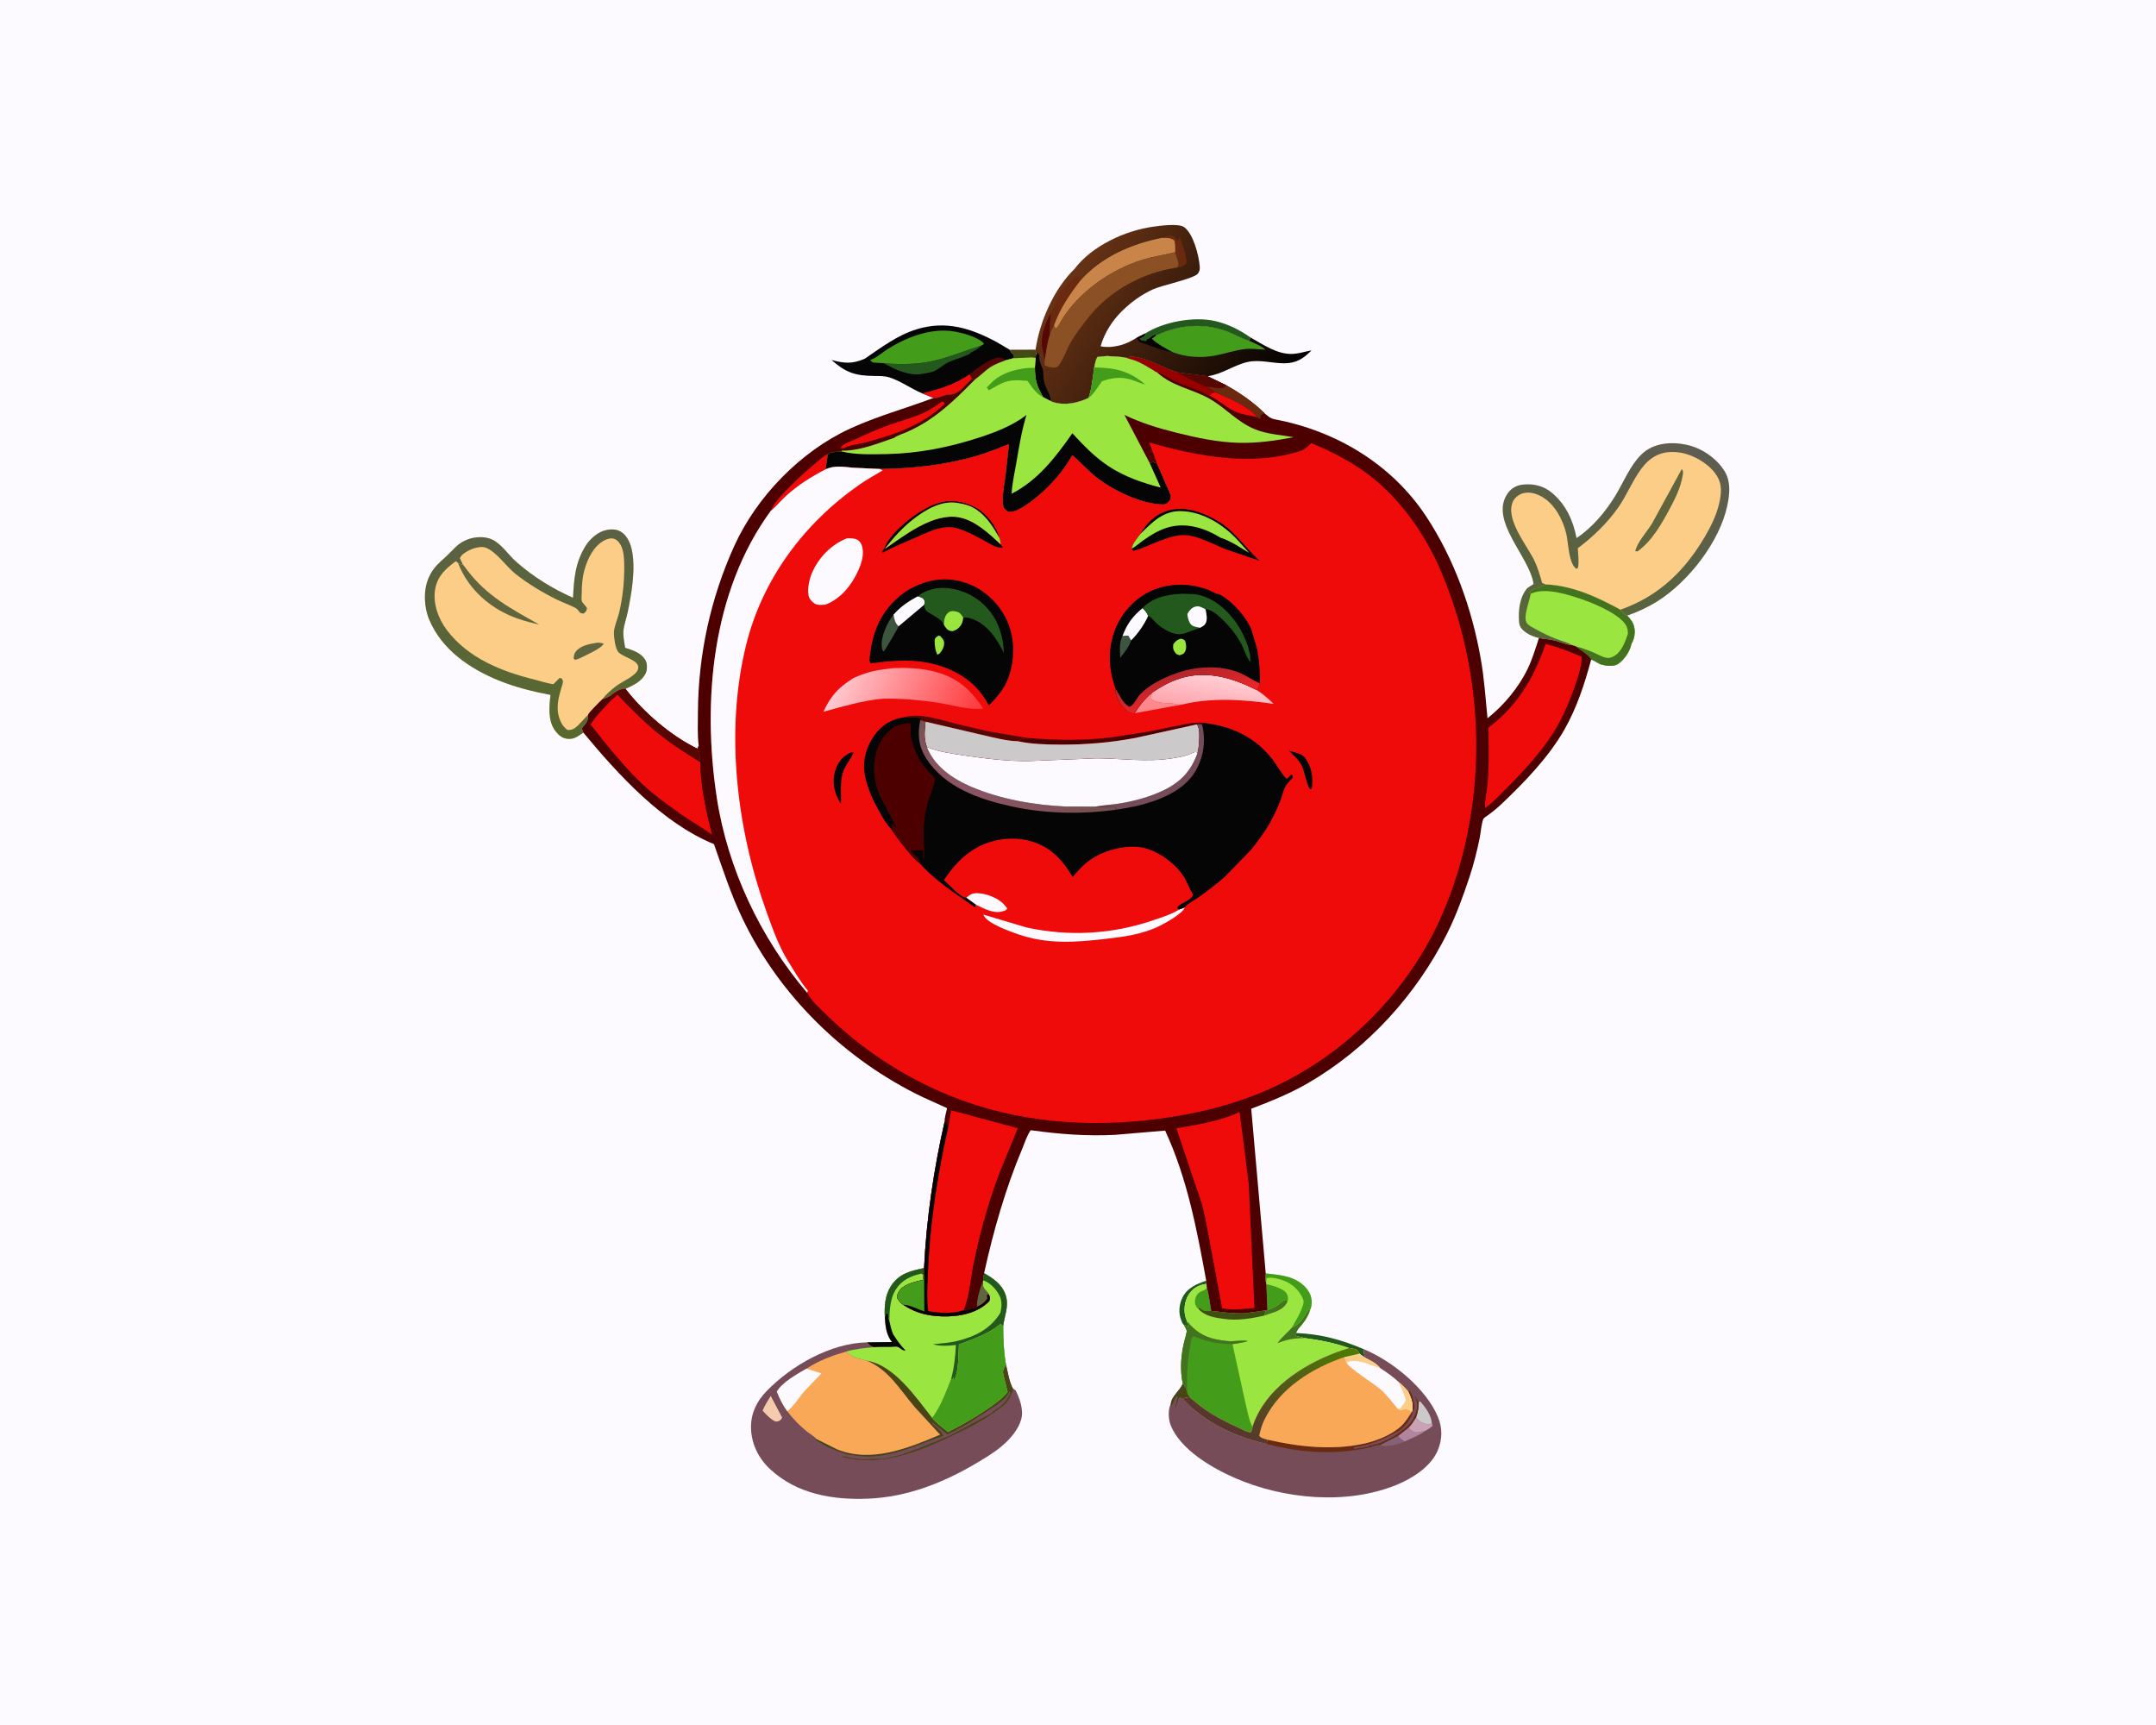 <svg version="1.1" xmlns="http://www.w3.org/2000/svg" style="display: block;" viewBox="0 0 2048 1638" width="1280" height="1024">
<defs>
	<linearGradient id="Gradient1" gradientUnits="userSpaceOnUse" x1="1204.57" y1="392.365" x2="1011.23" y2="265.057">
		<stop class="stop0" offset="0" stop-opacity="1" stop-color="rgb(0,0,0)"/>
		<stop class="stop1" offset="1" stop-opacity="1" stop-color="rgb(104,51,21)"/>
	</linearGradient>
	<linearGradient id="Gradient2" gradientUnits="userSpaceOnUse" x1="1239.18" y1="1252.62" x2="1170.93" y2="1361.39">
		<stop class="stop0" offset="0" stop-opacity="1" stop-color="rgb(77,124,3)"/>
		<stop class="stop1" offset="1" stop-opacity="1" stop-color="rgb(87,53,47)"/>
	</linearGradient>
	<linearGradient id="Gradient3" gradientUnits="userSpaceOnUse" x1="506.851" y1="698.51" x2="510.03" y2="502.798">
		<stop class="stop0" offset="0" stop-opacity="1" stop-color="rgb(88,105,46)"/>
		<stop class="stop1" offset="1" stop-opacity="1" stop-color="rgb(91,97,68)"/>
	</linearGradient>
	<linearGradient id="Gradient4" gradientUnits="userSpaceOnUse" x1="1491.39" y1="615.188" x2="1556.35" y2="407.415">
		<stop class="stop0" offset="0" stop-opacity="1" stop-color="rgb(87,103,55)"/>
		<stop class="stop1" offset="1" stop-opacity="1" stop-color="rgb(95,92,81)"/>
	</linearGradient>
	<linearGradient id="Gradient5" gradientUnits="userSpaceOnUse" x1="1145.65" y1="673.946" x2="1151.25" y2="642.278">
		<stop class="stop0" offset="0" stop-opacity="1" stop-color="rgb(254,165,172)"/>
		<stop class="stop1" offset="1" stop-opacity="1" stop-color="rgb(255,205,211)"/>
	</linearGradient>
	<linearGradient id="Gradient6" gradientUnits="userSpaceOnUse" x1="923.901" y1="693.288" x2="797.433" y2="639.233">
		<stop class="stop0" offset="0" stop-opacity="1" stop-color="rgb(255,55,57)"/>
		<stop class="stop1" offset="1" stop-opacity="1" stop-color="rgb(255,203,210)"/>
	</linearGradient>
	<linearGradient id="Gradient7" gradientUnits="userSpaceOnUse" x1="1133.97" y1="666.085" x2="1127.15" y2="637.487">
		<stop class="stop0" offset="0" stop-opacity="1" stop-color="rgb(236,36,40)"/>
		<stop class="stop1" offset="1" stop-opacity="1" stop-color="rgb(179,38,43)"/>
	</linearGradient>
	<linearGradient id="Gradient8" gradientUnits="userSpaceOnUse" x1="970.584" y1="719.661" x2="946.935" y2="764.785">
		<stop class="stop0" offset="0" stop-opacity="1" stop-color="rgb(113,80,77)"/>
		<stop class="stop1" offset="1" stop-opacity="1" stop-color="rgb(138,84,98)"/>
	</linearGradient>
</defs>
<path transform="translate(0,0)" fill="rgb(252,250,255)" d="M -0 -0 L 2048 0 L 2048 1638 L -0 1638 L -0 -0 z"/>
<path transform="translate(0,0)" fill="rgb(73,68,22)" d="M 983.716 331.91 L 984.177 337.15 L 983.856 339.771 L 979.211 339.313 L 962.582 340.064 L 962.837 336.485 C 960.846 335.251 960.192 333.984 959.141 331.991 L 983.716 331.91 z"/>
<path transform="translate(0,0)" fill="rgb(63,79,18)" d="M 962.837 336.485 C 965.115 337.099 967.217 336.612 969.5 336.268 L 970.469 335.382 C 972.163 333.938 974.379 333.859 976.5 333.604 C 978.271 334.762 978.719 335.177 979.186 337.403 C 979.317 338.029 979.247 338.683 979.211 339.313 L 962.582 340.064 L 962.837 336.485 z"/>
<path transform="translate(0,0)" fill="rgb(35,89,28)" d="M 1145.79 1216.15 L 1146.03 1219.22 C 1139.62 1220.17 1134.34 1222.48 1130.31 1227.75 C 1126.09 1233.26 1124.5 1240.86 1125.48 1247.69 C 1125.84 1250.24 1126.64 1252.56 1127.64 1254.92 C 1128.02 1257.04 1128.12 1258.68 1129.33 1260.5 C 1127.2 1260.03 1128.27 1260.55 1126.89 1259.36 C 1125.63 1258.26 1126.18 1258.59 1124.53 1258.21 C 1123.19 1257.15 1122.44 1254.8 1121.85 1253.21 C 1119.32 1246.48 1120.04 1238.95 1123.1 1232.5 C 1127.6 1222.98 1136.51 1219.47 1145.79 1216.15 z"/>
<path transform="translate(0,0)" fill="rgb(35,89,28)" d="M 1231.37 1265.91 C 1254.59 1266.88 1273.81 1272.07 1295.16 1281.11 C 1295.38 1283.38 1295.67 1285.49 1296.24 1287.7 L 1295.55 1288.71 C 1294.04 1287.79 1292.76 1286.62 1291.41 1285.48 L 1290.61 1284.12 C 1288.35 1280.64 1285.37 1280.93 1281.6 1280.24 C 1268.38 1275.49 1253.53 1272.54 1239.6 1270.76 L 1231 1268.76 L 1231.37 1265.91 z"/>
<path transform="translate(0,0)" fill="rgb(35,89,28)" d="M 1087.97 316.452 C 1105.58 305.326 1134.39 300.102 1154.54 304.788 C 1166.72 307.62 1177.77 313.227 1187.95 320.393 L 1186.43 323.449 C 1179.57 321.578 1172.49 317.093 1165.61 314.6 C 1142.45 306.208 1120.17 308.268 1098.11 318.554 L 1097.71 317.453 C 1094.29 318.428 1093.59 319.898 1091 321.5 L 1089.5 322 L 1088.75 323.75 L 1086.5 323.51 C 1084.29 323.404 1084.2 322.861 1082.49 321.505 L 1087.13 319.12 L 1087.97 316.452 z"/>
<path transform="translate(0,0)" fill="rgb(5,5,5)" d="M 821.593 340.411 C 837.274 329.702 852.552 318.082 870.954 312.486 C 898.548 304.096 921.9 311.412 946.382 324.494 L 959.141 331.991 C 960.192 333.984 960.846 335.251 962.837 336.485 L 962.582 340.064 L 955.459 341.935 C 950.629 343.774 945.341 345.568 941.005 348.409 C 935.668 351.907 931.271 356.704 926.064 360.287 L 922.868 359.666 C 917.32 365.207 910.895 374.312 902.5 374.394 C 896.971 374.448 891.799 378.222 886.811 377.733 L 876.044 373.383 C 865.437 369.077 855.538 361.58 844.798 358.237 C 840.161 356.794 835.179 356.94 830.367 356.886 C 812.288 356.681 803.428 353.705 789.84 341.704 C 802.015 345.023 809.988 345.626 821.593 340.411 z"/>
<path transform="translate(0,0)" fill="rgb(86,7,2)" d="M 920.926 355.328 C 927.822 349.819 937.478 342.469 945.995 339.856 C 950.534 338.463 951.511 339.682 955.459 341.935 C 950.629 343.774 945.341 345.568 941.005 348.409 C 935.668 351.907 931.271 356.704 926.064 360.287 L 922.868 359.666 C 922.603 357.577 922.068 357.056 920.926 355.328 z"/>
<path transform="translate(0,0)" fill="rgb(240,11,11)" d="M 920.926 355.328 C 922.068 357.056 922.603 357.577 922.868 359.666 C 917.32 365.207 910.895 374.312 902.5 374.394 C 896.971 374.448 891.799 378.222 886.811 377.733 L 876.044 373.383 C 892.235 369.416 907.071 365.039 920.926 355.328 z"/>
<path transform="translate(0,0)" fill="rgb(35,89,28)" d="M 839.798 344.809 C 855.285 346.047 871.098 346.007 886.365 342.58 C 902.065 339.055 917.014 332.657 932.358 327.889 C 929.589 330.317 927.293 332.3 923.899 333.834 C 922.57 334.435 921.666 335.249 920.583 336.208 C 914.345 339.176 907.652 340.906 901.353 343.653 C 896.585 345.733 892.646 349.69 887.977 352.01 C 884.231 353.872 879.946 354.131 875.904 354.906 C 863.863 357.217 849.915 350.778 839.798 344.809 z"/>
<path transform="translate(0,0)" fill="rgb(67,156,26)" d="M 829.231 344.117 L 827.055 342.614 L 827.053 341.5 C 832.981 339.524 838.027 334.54 843.338 331.23 C 861.408 319.971 884.445 311.09 906.043 314.581 L 907.5 314.838 L 915.52 316.617 C 920.569 318.041 932.213 322.004 934.746 326.5 L 932.358 327.889 C 917.014 332.657 902.065 339.055 886.365 342.58 C 871.098 346.007 855.285 346.047 839.798 344.809 L 829.231 344.117 z"/>
<path transform="translate(0,0)" fill="rgb(155,229,64)" d="M 1202.33 1209.31 C 1216.52 1210.83 1231.32 1211.84 1241.11 1223.67 C 1245.08 1228.47 1246.52 1233.36 1245.81 1239.55 C 1245.61 1241.3 1245.13 1242.62 1244.42 1244.21 C 1242.76 1249.62 1240.18 1253.54 1236.71 1257.96 C 1234.81 1260.39 1231.89 1262.88 1231.37 1265.91 L 1231 1268.76 L 1239.6 1270.76 C 1253.53 1272.54 1268.38 1275.49 1281.6 1280.24 C 1248.96 1290.06 1212.6 1310.23 1195.8 1341.1 C 1193.41 1345.49 1191.2 1350.28 1189.83 1355.09 C 1189.74 1357.34 1189.2 1358.42 1188.18 1360.35 C 1184.17 1360.15 1179.47 1357.19 1175.75 1355.51 C 1158.33 1347.64 1144.25 1339.73 1130.04 1326.8 L 1127.92 1323.35 C 1127.09 1319.66 1125.64 1317.16 1123.53 1314.04 C 1120.66 1300.88 1121.81 1286.22 1125.1 1273.28 C 1125.56 1271.13 1127.55 1265.36 1127.2 1263.5 C 1126.94 1262.13 1125.2 1259.54 1124.53 1258.21 C 1126.18 1258.59 1125.63 1258.26 1126.89 1259.36 C 1128.27 1260.55 1127.2 1260.03 1129.33 1260.5 C 1128.12 1258.68 1128.02 1257.04 1127.64 1254.92 C 1126.64 1252.56 1125.84 1250.24 1125.48 1247.69 C 1124.5 1240.86 1126.09 1233.26 1130.31 1227.75 C 1134.34 1222.48 1139.62 1220.17 1146.03 1219.22 L 1146.34 1222.85 C 1148.57 1229.73 1149.12 1237.74 1150.51 1244.9 C 1161.44 1246.04 1171.21 1247.55 1182.31 1247.2 L 1202.57 1244.34 L 1204 1243.99 L 1202.96 1219.42 L 1202.73 1218.01 C 1201.54 1215.68 1202.22 1211.89 1202.33 1209.31 z"/>
<path transform="translate(0,0)" fill="rgb(68,115,32)" d="M 1204 1243.99 C 1206.99 1242.88 1210.29 1241.66 1213 1240 C 1216.14 1238.08 1217.79 1235.39 1221.48 1234.21 L 1223.03 1235.97 C 1221.09 1240.74 1216.53 1243.67 1211.91 1245.62 L 1200.9 1249.33 L 1202.57 1244.34 L 1204 1243.99 z"/>
<path transform="translate(0,0)" fill="rgb(68,115,32)" d="M 1227.18 1260.74 C 1235.65 1257.34 1238.42 1250.58 1243.21 1243.54 L 1244.42 1244.21 C 1242.76 1249.62 1240.18 1253.54 1236.71 1257.96 C 1234.81 1260.39 1231.89 1262.88 1231.37 1265.91 L 1231 1268.76 L 1239.6 1270.76 C 1229.47 1270.77 1222.78 1271.81 1213.49 1275.6 C 1216.91 1270.38 1222.97 1265.56 1227.18 1260.74 z"/>
<path transform="translate(0,0)" fill="rgb(67,156,26)" d="M 1146.34 1222.85 C 1148.57 1229.73 1149.12 1237.74 1150.51 1244.9 L 1148.22 1245.03 C 1144.25 1245.16 1142.36 1244.54 1139.46 1241.81 L 1138.9 1241.28 L 1138.73 1243.39 C 1137.54 1242.44 1136.67 1241.39 1135.99 1240.02 C 1134.63 1237.29 1134.93 1234.5 1135.98 1231.71 C 1137.17 1228.56 1139.02 1227.13 1142.07 1225.91 C 1143.51 1225.33 1144.76 1225.04 1145.73 1223.75 L 1146.34 1222.85 z"/>
<path transform="translate(0,0)" fill="rgb(67,156,26)" d="M 1202.96 1219.42 C 1208.5 1220.91 1219.95 1223.52 1222.54 1229.02 C 1223.61 1231.3 1223.91 1233.65 1223.03 1235.97 L 1221.48 1234.21 C 1217.79 1235.39 1216.14 1238.08 1213 1240 C 1210.29 1241.66 1206.99 1242.88 1204 1243.99 L 1202.96 1219.42 z"/>
<path transform="translate(0,0)" fill="rgb(63,79,18)" d="M 1138.73 1243.39 L 1138.9 1241.28 L 1139.46 1241.81 C 1142.36 1244.54 1144.25 1245.16 1148.22 1245.03 L 1150.51 1244.9 C 1161.44 1246.04 1171.21 1247.55 1182.31 1247.2 L 1202.57 1244.34 L 1200.9 1249.33 C 1188.53 1252.2 1175.19 1254.39 1162.51 1252.44 C 1154.17 1251.46 1144.67 1249.82 1138.73 1243.39 z"/>
<path transform="translate(0,0)" fill="rgb(67,156,26)" d="M 1202.33 1209.31 C 1216.52 1210.83 1231.32 1211.84 1241.11 1223.67 C 1245.08 1228.47 1246.52 1233.36 1245.81 1239.55 C 1245.61 1241.3 1245.13 1242.62 1244.42 1244.21 L 1243.21 1243.54 C 1238.42 1250.58 1235.65 1257.34 1227.18 1260.74 C 1230.55 1254.78 1234.39 1248.61 1236.72 1242.15 C 1238.4 1237.49 1239.14 1236.11 1236.78 1231.5 C 1232.49 1223.12 1225.03 1217.47 1215.96 1214.96 C 1212.9 1214.11 1205.91 1212.46 1203.14 1214 L 1202.73 1218.01 C 1201.54 1215.68 1202.22 1211.89 1202.33 1209.31 z"/>
<path transform="translate(0,0)" fill="rgb(67,156,26)" d="M 1127.64 1254.92 C 1138.29 1267.92 1149.55 1271.99 1165.91 1273.55 C 1172.21 1274.15 1179.36 1272.38 1185.39 1273.55 C 1180.61 1275.04 1175.67 1275.7 1170.73 1276.48 L 1183.54 1334.5 C 1185.16 1340.99 1186.54 1349.23 1189.83 1355.09 C 1189.74 1357.34 1189.2 1358.42 1188.18 1360.35 C 1184.17 1360.15 1179.47 1357.19 1175.75 1355.51 C 1158.33 1347.64 1144.25 1339.73 1130.04 1326.8 L 1127.92 1323.35 C 1127.09 1319.66 1125.64 1317.16 1123.53 1314.04 C 1120.66 1300.88 1121.81 1286.22 1125.1 1273.28 C 1125.56 1271.13 1127.55 1265.36 1127.2 1263.5 C 1126.94 1262.13 1125.2 1259.54 1124.53 1258.21 C 1126.18 1258.59 1125.63 1258.26 1126.89 1259.36 C 1128.27 1260.55 1127.2 1260.03 1129.33 1260.5 C 1128.12 1258.68 1128.02 1257.04 1127.64 1254.92 z"/>
<path transform="translate(0,0)" fill="rgb(68,115,32)" d="M 1127.64 1254.92 C 1138.29 1267.92 1149.55 1271.99 1165.91 1273.55 C 1172.21 1274.15 1179.36 1272.38 1185.39 1273.55 C 1180.61 1275.04 1175.67 1275.7 1170.73 1276.48 C 1159.03 1276.34 1146.49 1274.46 1135.73 1269.66 C 1133.95 1268.87 1133.9 1269.31 1132.13 1269.91 C 1128.32 1287.84 1126.75 1305.05 1127.92 1323.35 C 1127.09 1319.66 1125.64 1317.16 1123.53 1314.04 C 1120.66 1300.88 1121.81 1286.22 1125.1 1273.28 C 1125.56 1271.13 1127.55 1265.36 1127.2 1263.5 C 1126.94 1262.13 1125.2 1259.54 1124.53 1258.21 C 1126.18 1258.59 1125.63 1258.26 1126.89 1259.36 C 1128.27 1260.55 1127.2 1260.03 1129.33 1260.5 C 1128.12 1258.68 1128.02 1257.04 1127.64 1254.92 z"/>
<path transform="translate(0,0)" fill="url(#Gradient1)" d="M 1020.76 255.141 C 1037.23 233.324 1068.7 218.824 1095.34 215.127 C 1101.74 214.238 1119.65 211.68 1124.94 215.613 C 1133.78 222.188 1138.86 242.755 1139.66 253 C 1139.85 255.487 1139.4 257.82 1137.78 259.798 C 1133.92 264.497 1103.07 270.93 1095.09 274.661 C 1084.06 279.823 1074.72 286.526 1066.01 295.015 C 1056.79 304.006 1048.94 316.124 1045.5 328.694 C 1048.46 329.448 1051.59 329.303 1054.63 329.342 C 1065.09 328.326 1070.82 326.002 1079.69 320.616 L 1087.97 316.452 L 1087.13 319.12 L 1082.49 321.505 C 1084.2 322.861 1084.29 323.404 1086.5 323.51 L 1088.75 323.75 L 1089.5 322 L 1091 321.5 C 1093.59 319.898 1094.29 318.428 1097.71 317.453 L 1098.11 318.554 C 1120.17 308.268 1142.45 306.208 1165.61 314.6 C 1172.49 317.093 1179.57 321.578 1186.43 323.449 L 1187.95 320.393 C 1200.26 327.213 1213.28 336.591 1227.92 335.925 C 1233.72 335.661 1240.07 333.67 1245.81 332.569 C 1238.15 340.454 1231.31 344.805 1220 344.854 C 1208.76 344.904 1196.37 341.098 1185.25 343.579 C 1171.9 346.557 1161.29 355.16 1147.01 357.161 L 1118.86 353.666 C 1105.96 349.744 1093.29 341.818 1080.13 339.2 L 1079 338.986 C 1075.28 338.152 1073.58 338.481 1069.9 339.725 C 1064.08 338.339 1057.37 338.409 1051.38 337.943 L 1042.5 338.8 C 1040.6 341.825 1040.15 345.342 1039.42 348.792 C 1038 358.242 1037.23 368.744 1034.03 377.758 C 1023.77 382.606 1011.34 385.256 1000.17 381.661 C 999.105 381.318 998.949 381.178 998.106 380.684 L 990.802 376.936 C 984.874 366.344 983.091 361.584 983.08 349.119 L 983.856 339.771 L 984.177 337.15 L 983.716 331.91 C 987.548 305.239 1001.11 274.177 1020.76 255.141 z"/>
<path transform="translate(0,0)" fill="rgb(5,5,5)" d="M 1087.97 316.452 L 1087.13 319.12 L 1082.49 321.505 C 1084.2 322.861 1084.29 323.404 1086.5 323.51 L 1088.75 323.75 L 1089.5 322 L 1091 321.5 C 1093.59 319.898 1094.29 318.428 1097.71 317.453 L 1098.11 318.554 L 1094.19 321.5 C 1099.42 326.6 1107.77 330.974 1114.21 334.381 C 1104.74 332.735 1097.82 330.238 1089 326.756 C 1087.29 326.081 1083.92 325.476 1082.52 324.5 C 1081.64 323.886 1080.38 321.572 1079.69 320.616 L 1087.97 316.452 z"/>
<path transform="translate(0,0)" fill="rgb(86,7,2)" d="M 998.41 296.816 C 997.757 303.526 996.736 310.472 997.466 317.202 C 994.533 325.732 993.776 334.363 992.139 343.149 C 991.971 339.836 991.824 336.978 990.858 333.789 C 987.126 321.474 992.463 307.454 998.41 296.816 z"/>
<path transform="translate(0,0)" fill="rgb(105,42,15)" d="M 1103.36 225.765 L 1109.58 223.771 C 1111.47 223.093 1113.37 223.672 1115.05 224.619 C 1116.84 225.625 1117.51 226.766 1118.5 228.51 C 1120.01 226.991 1120.06 226.733 1120.5 224.622 C 1122.72 231.256 1127.43 242.899 1127.09 249.5 C 1124.51 252.836 1121.83 253.449 1117.78 254.043 L 1118.95 252.693 C 1120.57 250.368 1117.22 243.194 1116.54 240.229 L 1116.35 239.372 C 1116.45 235.439 1116.51 231.945 1115.5 228.09 C 1111.37 225.244 1108.31 225.904 1103.36 225.765 z"/>
<path transform="translate(0,0)" fill="rgb(5,5,5)" d="M 984.177 337.15 L 985.71 334.7 C 986.529 336.203 987.537 337.261 987.298 338.953 C 986.839 342.214 989.798 348.291 990.87 351.504 C 991.075 355.325 991.078 359.468 991.995 363.187 C 993.185 368.018 998.556 376.072 998.106 380.684 L 990.802 376.936 C 984.874 366.344 983.091 361.584 983.08 349.119 L 983.856 339.771 L 984.177 337.15 z"/>
<path transform="translate(0,0)" fill="rgb(105,42,15)" d="M 1008.52 274.832 L 1012.93 271.359 C 1013.94 270.686 1014.05 269.622 1014.5 268.51 C 1016.88 267.169 1018.33 265.892 1020.25 264.005 C 1021.74 262.536 1022.35 261.5 1024.49 261.5 L 1023.47 264.241 L 1025.25 263.25 L 1025.92 265.611 L 1026.19 266.391 C 1015.97 279.593 1006.83 293.06 1001.17 308.91 C 999.72 311.605 998.151 314.19 997.466 317.202 C 996.736 310.472 997.757 303.526 998.41 296.816 C 1000.36 292.826 1002.47 288.78 1004.03 284.614 C 1005.29 281.231 1005.83 277.381 1008.52 274.832 z"/>
<path transform="translate(0,0)" fill="rgb(201,132,74)" d="M 1103.36 225.765 C 1108.31 225.904 1111.37 225.244 1115.5 228.09 C 1116.51 231.945 1116.45 235.439 1116.35 239.372 C 1105.87 241.9 1095.05 243.475 1084.76 246.693 C 1055.23 255.924 1025.58 276.564 1008.93 303 C 1007.02 306.037 1005.73 309.556 1003 311.947 C 1001.99 310.918 1001.59 310.287 1001.17 308.91 C 1006.83 293.06 1015.97 279.593 1026.19 266.391 C 1046.44 243.725 1074.15 231.755 1103.36 225.765 z"/>
<path transform="translate(0,0)" fill="rgb(67,156,26)" d="M 1098.11 318.554 C 1120.17 308.268 1142.45 306.208 1165.61 314.6 C 1172.49 317.093 1179.57 321.578 1186.43 323.449 C 1191.15 325.62 1198.37 328.288 1201.96 331.943 C 1195.74 331.623 1188.69 330.631 1182.5 331.354 C 1172.7 332.498 1163.02 335.92 1153.28 337.657 C 1140.22 339.987 1126.65 339.003 1114.21 334.381 C 1107.77 330.974 1099.42 326.6 1094.19 321.5 L 1098.11 318.554 z"/>
<path transform="translate(0,0)" fill="rgb(139,80,36)" d="M 1001.17 308.91 C 1001.59 310.287 1001.99 310.918 1003 311.947 C 1005.73 309.556 1007.02 306.037 1008.93 303 C 1025.58 276.564 1055.23 255.924 1084.76 246.693 C 1095.05 243.475 1105.87 241.9 1116.35 239.372 L 1116.54 240.229 C 1117.22 243.194 1120.57 250.368 1118.95 252.693 L 1117.78 254.043 C 1085.46 258.512 1052.99 276.364 1033.02 302.459 C 1027.25 309.996 1020.96 317.7 1016.45 326.062 C 1013.13 332.228 1010.69 339.543 1006.81 345.295 C 1005.55 347.165 1004.91 348.388 1002.5 348.796 C 999.277 349.342 995.361 348.184 992.413 346.947 L 992.139 343.149 C 993.776 334.363 994.533 325.732 997.466 317.202 C 998.151 314.19 999.72 311.605 1001.17 308.91 z"/>
<path transform="translate(0,0)" fill="rgb(117,76,88)" d="M 1281.6 1280.24 C 1285.37 1280.93 1288.35 1280.64 1290.61 1284.12 L 1291.41 1285.48 C 1292.76 1286.62 1294.04 1287.79 1295.55 1288.71 L 1296.24 1287.7 C 1295.67 1285.49 1295.38 1283.38 1295.16 1281.11 C 1321.97 1292.1 1354.54 1318.32 1365.88 1345.59 C 1370.28 1356.17 1370.17 1366.68 1365.79 1377.22 C 1359.27 1392.94 1341.47 1404.07 1326.35 1410.22 C 1278.93 1429.47 1219.26 1423.69 1173.16 1403.62 C 1151.18 1394.05 1121.13 1376.54 1112.03 1353.43 C 1109.94 1348.11 1109.42 1339.43 1111.73 1334.13 L 1112.18 1333.32 C 1112.48 1326.36 1120.9 1320.44 1123.53 1314.04 C 1125.64 1317.16 1127.09 1319.66 1127.92 1323.35 L 1130.04 1326.8 C 1144.25 1339.73 1158.33 1347.64 1175.75 1355.51 C 1179.47 1357.19 1184.17 1360.15 1188.18 1360.35 C 1189.2 1358.42 1189.74 1357.34 1189.83 1355.09 C 1191.2 1350.28 1193.41 1345.49 1195.8 1341.1 C 1212.6 1310.23 1248.96 1290.06 1281.6 1280.24 z"/>
<path transform="translate(0,0)" fill="rgb(133,97,119)" d="M 1310.87 1372.3 L 1328.08 1363.59 C 1329.82 1365.93 1331.89 1367.28 1334.28 1368.9 C 1329.46 1371.51 1317.09 1374.5 1311.84 1372.68 L 1310.87 1372.3 z"/>
<path transform="translate(0,0)" fill="rgb(73,68,22)" d="M 1123.53 1314.04 C 1125.64 1317.16 1127.09 1319.66 1127.92 1323.35 L 1130.04 1326.8 C 1127.8 1327.16 1125.41 1327.32 1123.31 1328.18 L 1121 1326.6 C 1119.68 1327.82 1119.58 1328.33 1119.08 1330.01 L 1116.25 1337.99 C 1116.17 1335.96 1116.43 1335.31 1117 1333.5 C 1117.71 1331.24 1118.57 1328.35 1118.76 1326 C 1117.38 1326.18 1117.88 1325.87 1117 1326.97 C 1115.21 1329.22 1114.57 1333.36 1112.53 1335.06 L 1112.18 1333.32 C 1112.48 1326.36 1120.9 1320.44 1123.53 1314.04 z"/>
<path transform="translate(0,0)" fill="rgb(177,134,157)" d="M 1328.08 1363.59 L 1338.03 1355.76 C 1340.67 1358.29 1342.06 1360.33 1346 1360.31 L 1354.23 1358.66 C 1348.19 1363.17 1341.05 1365.69 1334.28 1368.9 C 1331.89 1367.28 1329.82 1365.93 1328.08 1363.59 z"/>
<path transform="translate(0,0)" fill="rgb(201,162,181)" d="M 1338.03 1355.76 C 1340.95 1352.83 1343 1349.41 1345.19 1345.94 C 1347.62 1349.58 1351.23 1351.63 1355.5 1352.52 C 1356.7 1352.76 1357.52 1352.7 1358.73 1352.59 L 1360.11 1350.92 L 1360.81 1354 C 1358.74 1356 1356.74 1357.27 1354.23 1358.66 L 1346 1360.31 C 1342.06 1360.33 1340.67 1358.29 1338.03 1355.76 z"/>
<path transform="translate(0,0)" fill="rgb(203,201,201)" d="M 1347.68 1331.26 L 1349.03 1330.85 C 1354.04 1336.29 1359.1 1343.44 1360.11 1350.92 L 1358.73 1352.59 C 1357.52 1352.7 1356.7 1352.76 1355.5 1352.52 C 1351.23 1351.63 1347.62 1349.58 1345.19 1345.94 C 1346.91 1340.8 1347.81 1336.7 1347.68 1331.26 z"/>
<path transform="translate(0,0)" fill="rgb(105,42,15)" d="M 1337.6 1321.33 L 1338.75 1320.74 C 1340.21 1322.6 1340.97 1323.56 1341.53 1325.83 L 1341.98 1327.19 C 1342.91 1330.04 1342.89 1332.99 1343.86 1335.89 C 1341.5 1345.01 1336.19 1354.54 1327.72 1359.38 C 1314.36 1367.03 1300.87 1372.57 1285.49 1374.5 L 1287 1376 L 1287.84 1375.78 C 1291.15 1374.96 1294.28 1374.94 1297.5 1374 L 1299.51 1373.75 L 1300.5 1372.51 L 1301.38 1372.68 C 1302.86 1372.85 1303.17 1372.41 1304.5 1372 C 1306.82 1371.29 1308.98 1371.28 1311.25 1370.25 L 1312.53 1369.69 C 1317.38 1367.48 1322.57 1364.96 1327 1362 C 1331.62 1358.92 1340.66 1351.91 1342.75 1346.75 C 1343.86 1344.01 1344.86 1341.92 1345.5 1339 L 1345.79 1337.91 C 1346.57 1334.03 1346.09 1329.85 1344 1326.5 L 1344.68 1326.14 C 1345.24 1327.2 1346.76 1330.89 1347.68 1331.26 C 1347.81 1336.7 1346.91 1340.8 1345.19 1345.94 C 1343 1349.41 1340.95 1352.83 1338.03 1355.76 L 1328.08 1363.59 L 1310.87 1372.3 C 1308.24 1371.98 1304.48 1373.6 1301.8 1374.3 C 1296.86 1375.61 1292.02 1376.36 1286.97 1377.1 C 1258.99 1381.22 1230.52 1378.52 1203.25 1371.22 L 1203.78 1367.13 C 1233.09 1373.96 1265.38 1377.45 1295.1 1371.11 C 1306.95 1368.58 1322.46 1362.55 1331.21 1354.11 C 1335.28 1350.18 1338.33 1345.16 1341.37 1340.42 C 1342.62 1332.63 1340.71 1328.33 1337.6 1321.33 z"/>
<path transform="translate(0,0)" fill="rgb(249,168,88)" d="M 1281.6 1280.24 C 1285.37 1280.93 1288.35 1280.64 1290.61 1284.12 L 1291.41 1285.48 C 1292.76 1286.62 1294.04 1287.79 1295.55 1288.71 C 1301.18 1291.98 1307.21 1294.21 1311.28 1299.47 C 1317.42 1303.33 1322.86 1307.35 1328.26 1312.21 C 1331.68 1315.07 1334.59 1317.82 1337.43 1321.28 L 1337.6 1321.33 C 1340.71 1328.33 1342.62 1332.63 1341.37 1340.42 C 1338.33 1345.16 1335.28 1350.18 1331.21 1354.11 C 1322.46 1362.55 1306.95 1368.58 1295.1 1371.11 C 1265.38 1377.45 1233.09 1373.96 1203.78 1367.13 L 1203.25 1371.22 C 1174 1364.85 1143.58 1350.41 1123.31 1328.18 C 1125.41 1327.32 1127.8 1327.16 1130.04 1326.8 C 1144.25 1339.73 1158.33 1347.64 1175.75 1355.51 C 1179.47 1357.19 1184.17 1360.15 1188.18 1360.35 C 1189.2 1358.42 1189.74 1357.34 1189.83 1355.09 C 1191.2 1350.28 1193.41 1345.49 1195.8 1341.1 C 1212.6 1310.23 1248.96 1290.06 1281.6 1280.24 z"/>
<path transform="translate(0,0)" fill="rgb(252,250,255)" d="M 1291.41 1285.48 C 1292.76 1286.62 1294.04 1287.79 1295.55 1288.71 C 1301.18 1291.98 1307.21 1294.21 1311.28 1299.47 C 1317.42 1303.33 1322.86 1307.35 1328.26 1312.21 C 1331.68 1315.07 1334.59 1317.82 1337.43 1321.28 L 1337.6 1321.33 C 1340.71 1328.33 1342.62 1332.63 1341.37 1340.42 C 1337.26 1338.21 1335.83 1337.81 1331.14 1338.75 C 1329.6 1339.05 1329.28 1338.66 1327.86 1338.09 C 1322.74 1331.9 1317.63 1324.99 1311.65 1319.64 C 1305.51 1314.15 1280.95 1299.03 1279.11 1294.02 L 1277.09 1288.75 L 1291.41 1285.48 z"/>
<path transform="translate(0,0)" fill="rgb(252,205,134)" d="M 1291.41 1285.48 C 1292.76 1286.62 1294.04 1287.79 1295.55 1288.71 C 1301.18 1291.98 1307.21 1294.21 1311.28 1299.47 L 1296 1294.06 C 1290.89 1292.72 1283.62 1291.27 1279.11 1294.02 L 1277.09 1288.75 L 1291.41 1285.48 z"/>
<path transform="translate(0,0)" fill="rgb(252,205,134)" d="M 1328.26 1312.21 C 1331.68 1315.07 1334.59 1317.82 1337.43 1321.28 L 1337.6 1321.33 C 1340.71 1328.33 1342.62 1332.63 1341.37 1340.42 C 1337.26 1338.21 1335.83 1337.81 1331.14 1338.75 C 1329.6 1339.05 1329.28 1338.66 1327.86 1338.09 L 1330.28 1337.31 C 1332.29 1334.8 1334.02 1332.56 1335.38 1329.63 C 1333.75 1323.32 1331.24 1317.98 1328.26 1312.21 z"/>
<path transform="translate(0,0)" fill="url(#Gradient2)" d="M 1281.6 1280.24 C 1285.37 1280.93 1288.35 1280.64 1290.61 1284.12 L 1291.41 1285.48 L 1277.09 1288.75 C 1246.5 1299.14 1215.94 1318.1 1201.17 1348 C 1198.67 1353.06 1197.28 1358 1196.13 1363.5 C 1198 1365.88 1200.99 1366.34 1203.78 1367.13 L 1203.25 1371.22 C 1174 1364.85 1143.58 1350.41 1123.31 1328.18 C 1125.41 1327.32 1127.8 1327.16 1130.04 1326.8 C 1144.25 1339.73 1158.33 1347.64 1175.75 1355.51 C 1179.47 1357.19 1184.17 1360.15 1188.18 1360.35 C 1189.2 1358.42 1189.74 1357.34 1189.83 1355.09 C 1191.2 1350.28 1193.41 1345.49 1195.8 1341.1 C 1212.6 1310.23 1248.96 1290.06 1281.6 1280.24 z"/>
<path transform="translate(0,0)" fill="rgb(252,205,134)" d="M 554.163 695.662 L 551.535 697.365 C 547.464 700.267 544.141 702.048 538.919 701.511 C 533.978 701.004 530.575 697.98 527.628 694.2 C 520.374 684.897 521.53 670.754 522.968 659.84 C 506.492 656.725 489.62 652.545 474.063 646.243 C 446.337 635.011 419.628 616.877 407.678 588.234 C 402.725 576.365 402.032 560.735 407.05 548.882 C 411.553 538.246 417.485 534.398 425.5 526.693 C 432.256 520.199 435.218 515.575 444.5 512.065 C 451.514 509.413 460.985 509.079 467.752 512.374 C 476.511 516.64 483.13 527.023 490.494 533.513 C 506.705 547.8 524.636 558.779 544.315 567.567 C 545.22 549.485 546.453 533.814 556.406 518.024 C 560.555 511.44 568.257 504.694 576.101 503.198 C 581.393 502.189 586.666 502.35 591.057 505.697 C 608.696 519.144 600.028 562.965 596.236 581.289 C 595.054 587.001 592.82 593.008 592.212 598.754 C 591.673 603.841 593.09 610.044 593.827 615.112 L 597.5 616.223 C 603.761 618.374 610.9 621.468 613.649 628.003 C 614.879 630.926 614.805 636.026 613.512 638.926 C 609.98 646.846 601.567 650.732 594.175 654.113 C 589.283 653.731 584.514 657.208 580.62 660.159 C 577.889 661.558 575.191 663.17 572.172 663.826 C 570.105 665.865 558.665 676.93 558.624 678.77 C 558.597 683.061 558.186 684.511 555.679 687.894 C 555.084 688.696 553.031 690.817 552.9 691.5 C 552.745 692.313 553.828 694.878 554.163 695.662 z"/>
<path transform="translate(0,0)" fill="rgb(96,101,61)" d="M 567.124 610.261 C 569.548 610.115 571.153 610.434 573.5 611.078 C 571.56 615.792 555.369 622.553 550.468 625.169 L 546.214 626.576 L 544.864 625 C 545.234 622.532 545.202 621.024 546.719 618.979 C 551.3 612.803 559.993 611.449 567.124 610.261 z"/>
<path transform="translate(0,0)" fill="rgb(96,101,61)" d="M 435.079 534.441 C 436.912 535.445 437.45 536.119 439.619 535.89 C 439.86 535.912 443.299 540.638 443.877 541.402 C 462.513 566.056 486.088 578.262 512.191 592.997 C 502.171 590.753 492.749 588.215 483.332 583.968 C 461.586 574.16 443.621 556.83 435.079 534.441 z"/>
<path transform="translate(0,0)" fill="url(#Gradient3)" d="M 554.163 695.662 L 551.535 697.365 C 547.464 700.267 544.141 702.048 538.919 701.511 C 533.978 701.004 530.575 697.98 527.628 694.2 C 520.374 684.897 521.53 670.754 522.968 659.84 C 506.492 656.725 489.62 652.545 474.063 646.243 C 446.337 635.011 419.628 616.877 407.678 588.234 C 402.725 576.365 402.032 560.735 407.05 548.882 C 411.553 538.246 417.485 534.398 425.5 526.693 C 432.256 520.199 435.218 515.575 444.5 512.065 C 451.514 509.413 460.985 509.079 467.752 512.374 C 476.511 516.64 483.13 527.023 490.494 533.513 C 506.705 547.8 524.636 558.779 544.315 567.567 C 545.22 549.485 546.453 533.814 556.406 518.024 C 560.555 511.44 568.257 504.694 576.101 503.198 C 581.393 502.189 586.666 502.35 591.057 505.697 C 608.696 519.144 600.028 562.965 596.236 581.289 C 595.054 587.001 592.82 593.008 592.212 598.754 C 591.673 603.841 593.09 610.044 593.827 615.112 L 597.5 616.223 C 603.761 618.374 610.9 621.468 613.649 628.003 C 614.879 630.926 614.805 636.026 613.512 638.926 C 609.98 646.846 601.567 650.732 594.175 654.113 C 589.283 653.731 584.514 657.208 580.62 660.159 C 577.889 661.558 575.191 663.17 572.172 663.826 C 575.945 659.049 580.976 654.639 585.848 651.012 C 591.141 647.072 603.761 641.869 605.953 635.738 C 609.182 626.706 590.776 624.248 586.873 618.5 C 584.382 614.832 583.052 604.843 583.184 600.444 C 583.352 594.827 586.715 587.588 588.063 581.933 C 591.477 567.611 593.029 552.965 592.977 538.269 C 592.956 532.14 592.825 524.827 590.395 519.096 C 589.139 516.135 586.667 512.681 583.531 511.622 C 580.291 510.528 576.541 511.674 573.656 513.286 C 563.884 518.747 558.388 530.058 555.39 540.367 C 553.178 547.971 552.533 556.326 552.564 564.207 C 552.57 565.619 552.161 569.576 552.66 570.772 C 553.479 572.735 556.433 575.239 557.656 577.5 C 556.674 580.59 556.907 580.889 554 582.652 L 551 581.82 C 549.723 579.979 548.372 578.082 546.336 577.03 C 540.838 574.189 534.785 572.161 529.19 569.406 C 515.396 562.613 501.985 554.556 489.87 545.059 C 481.025 538.126 471.679 523.908 461.5 519.997 C 457.042 518.285 450.084 520.308 445.943 522.323 C 442.751 523.877 437.935 526.614 436.847 530 L 439.619 535.89 C 437.45 536.119 436.912 535.445 435.079 534.441 L 433 532.833 C 423.453 539.89 415.636 546.8 413.416 559.094 C 410.932 572.847 416.381 587.552 424.626 598.439 C 444.647 624.876 476.7 637.679 507.867 645.286 C 513.442 646.647 519.259 648.703 524.896 649.553 L 525.667 649.642 L 531.5 643.752 L 533.763 644.245 C 535.216 647.089 534.818 647.915 533.898 651 C 530.392 662.757 527.208 673.248 532.649 685.286 C 534.157 688.622 536.164 690.857 539 693.109 C 543.078 693.323 545.336 692.152 548.448 689.4 L 558.624 678.77 C 558.597 683.061 558.186 684.511 555.679 687.894 C 555.084 688.696 553.031 690.817 552.9 691.5 C 552.745 692.313 553.828 694.878 554.163 695.662 z"/>
<path transform="translate(0,0)" fill="url(#Gradient4)" d="M 1450.88 558.237 L 1456.73 554.5 C 1453.26 528.77 1413.87 493.946 1432.3 468.197 C 1435.68 463.466 1440.54 460.756 1446.28 460.093 C 1456.43 458.923 1466.25 461.153 1474.13 467.8 C 1487.52 479.106 1494.3 493.911 1497.57 510.845 C 1512.57 500.901 1525.32 485.64 1534.62 470.288 C 1542.28 457.654 1548.45 442.003 1558.99 431.591 C 1570.21 420.515 1586.93 419.123 1601.67 422.132 C 1615.57 424.966 1629.47 434.189 1637.37 445.995 C 1644.35 456.416 1643.25 468.415 1640.75 480.172 C 1633.48 514.33 1604.03 552.236 1574.5 570.837 C 1565.68 576.394 1555.54 581.119 1545.71 584.536 C 1550.33 589.486 1552.96 593.428 1552.8 600.5 C 1552.7 604.522 1551.66 607.982 1549.66 611.465 C 1548.36 618.313 1543.04 626.212 1537.3 630.211 C 1533.12 633.125 1526.6 632.348 1521.86 631.179 C 1517.9 630.199 1515.15 627.314 1511.46 626.251 C 1510.29 622.269 1500.26 616.553 1496.69 613.638 L 1493.22 612.463 C 1487.05 612.016 1483.25 609.822 1477.5 608.3 C 1472.52 606.982 1466.94 606.745 1461.82 605.837 C 1457.26 604.61 1453.08 603.177 1449.21 600.354 C 1445.87 597.922 1443.39 595.289 1443.01 591.024 C 1442.01 579.99 1443.41 566.845 1450.88 558.237 z"/>
<path transform="translate(0,0)" fill="rgb(155,229,64)" d="M 1468.03 554.812 C 1493.56 555.87 1517.33 566.81 1539.27 578.863 C 1541.28 581.35 1542.68 583.343 1545.71 584.536 C 1550.33 589.486 1552.96 593.428 1552.8 600.5 C 1552.7 604.522 1551.66 607.982 1549.66 611.465 C 1548.36 618.313 1543.04 626.212 1537.3 630.211 C 1533.12 633.125 1526.6 632.348 1521.86 631.179 C 1517.9 630.199 1515.15 627.314 1511.46 626.251 C 1510.29 622.269 1500.26 616.553 1496.69 613.638 L 1493.22 612.463 C 1488.66 609.803 1482.98 608.451 1478.03 606.553 C 1471.37 603.992 1464.76 600.742 1458.53 597.267 C 1455.96 595.834 1452.1 594.102 1450.38 591.635 C 1446.5 586.061 1452.6 571.511 1453.79 565.05 L 1454.02 563.767 L 1452.59 562.492 C 1454.07 561.65 1455.23 560.866 1456.47 559.682 L 1457.63 558.55 L 1457.95 558.604 C 1460.17 558.609 1461.39 558.459 1463.19 557.14 C 1464.85 555.927 1466.07 555.429 1468.03 554.812 z"/>
<path transform="translate(0,0)" fill="rgb(68,115,32)" d="M 1468.03 554.812 C 1493.56 555.87 1517.33 566.81 1539.27 578.863 C 1541.28 581.35 1542.68 583.343 1545.71 584.536 C 1550.33 589.486 1552.96 593.428 1552.8 600.5 C 1552.7 604.522 1551.66 607.982 1549.66 611.465 C 1548.36 618.313 1543.04 626.212 1537.3 630.211 C 1533.12 633.125 1526.6 632.348 1521.86 631.179 C 1517.9 630.199 1515.15 627.314 1511.46 626.251 C 1510.29 622.269 1500.26 616.553 1496.69 613.638 C 1502.6 615.175 1508.67 617.373 1514.27 619.817 C 1518.25 621.557 1525.21 625.788 1529.58 624.469 L 1530.5 624.142 L 1532.43 623.392 C 1540.41 619.371 1543.67 609.529 1546.37 601.714 C 1546.29 599.354 1546.14 596.955 1545.12 594.784 C 1540.07 584.05 1516.28 573.839 1505.34 569.964 C 1491.21 564.958 1468.02 557.061 1454.02 563.767 L 1452.59 562.492 C 1454.07 561.65 1455.23 560.866 1456.47 559.682 L 1457.63 558.55 L 1457.95 558.604 C 1460.17 558.609 1461.39 558.459 1463.19 557.14 C 1464.85 555.927 1466.07 555.429 1468.03 554.812 z"/>
<path transform="translate(0,0)" fill="rgb(252,205,134)" d="M 1468.03 554.812 L 1464.89 553.5 C 1462.81 546.452 1460.83 539.137 1457.65 532.5 C 1450.53 517.659 1428.85 492.182 1437.48 475.483 C 1439.15 472.259 1443.03 469.414 1446.47 468.37 C 1452.73 466.471 1459.59 468.632 1465.01 471.802 C 1477.08 478.868 1484.62 493.559 1487.81 506.702 C 1489.87 515.152 1489.94 535.332 1497.5 540.083 C 1498.39 539.429 1498.93 539.406 1499.1 538.259 C 1499.91 532.515 1499.11 526.294 1498.77 520.509 C 1513.3 509.582 1526.57 496.882 1537.05 481.978 C 1553.55 458.537 1559.76 424.386 1595.7 429.63 C 1607.93 431.413 1622.3 439.647 1629.54 449.711 C 1635.3 457.72 1635.5 465.092 1633.8 474.5 C 1631.55 486.984 1625.96 498.366 1619.66 509.234 C 1607.31 530.517 1591.34 549.528 1570.77 563.247 C 1560.88 569.839 1550.47 574.912 1539.27 578.863 C 1517.33 566.81 1493.56 555.87 1468.03 554.812 z"/>
<path transform="translate(0,0)" fill="rgb(96,101,61)" d="M 1597.44 445.5 L 1598.1 445.98 C 1599.18 448.046 1598.64 449.847 1598.28 452.032 C 1596.46 462.958 1591.18 473.546 1585.98 483.232 C 1578.13 497.83 1569.17 513.708 1555.46 523.5 L 1553.35 523.312 C 1555.21 514.757 1564.52 504.758 1569.24 497.064 L 1597.44 445.5 z"/>
<path transform="translate(0,0)" fill="rgb(117,76,88)" d="M 840.504 1250.86 C 839.941 1240.97 840.661 1230.15 846.09 1221.65 C 853.935 1209.37 864.345 1207.08 877.776 1204.19 L 877.815 1211.39 L 877.31 1211.07 L 876.447 1215.5 C 868.846 1217.38 857.83 1219.54 853.627 1226.99 C 852.694 1228.65 852.206 1230.27 852.006 1232.16 C 853.773 1235.23 855.181 1237.16 858.139 1239.15 C 871.027 1247.78 884.177 1250.28 899.47 1250.09 C 913.741 1249.91 929.423 1246.2 939.646 1235.69 C 940.786 1232.27 940.614 1232.29 939.1 1228.99 C 938.314 1227.33 936.149 1225.6 935.018 1224 C 933.202 1221.44 933.586 1218.8 933.969 1215.85 C 933.849 1213.64 934.45 1211.28 934.788 1209.09 C 943.875 1214.03 952.629 1220.4 955.577 1230.87 C 958.377 1240.82 954.196 1249.46 952.921 1259.2 C 952.984 1271.74 953.393 1283.64 955.598 1296.02 C 957.368 1302.97 958.753 1313.19 962.523 1319.18 L 962.928 1319.06 L 964.857 1320.5 C 968.061 1327.27 970.495 1333.57 970.831 1341.13 C 971.244 1350.4 964.975 1359.73 958.973 1366.32 C 950.438 1375.69 939.197 1382.56 928.387 1389 C 896.56 1407.96 862.043 1421.68 824.684 1423.22 C 791.012 1424.62 756.71 1418.86 731.239 1394.92 C 720.434 1384.76 713.656 1370.96 713.391 1356 C 713.15 1342.32 718.588 1331.1 727.942 1321.35 C 751.417 1296.89 789.112 1275.37 823.647 1274.78 L 847.391 1274.48 L 845.647 1272.12 C 841.546 1265.4 841.088 1258.53 840.504 1250.86 z"/>
<path transform="translate(0,0)" fill="rgb(246,203,173)" d="M 732.103 1325.63 L 742.883 1346 C 742.429 1347.41 742.718 1347.14 741.842 1348.01 C 739.795 1350.05 739.295 1349.83 736.5 1349.94 C 731.48 1347.42 728.168 1343.67 724.382 1339.63 C 726.326 1334.72 729.388 1330.16 732.103 1325.63 z"/>
<path transform="translate(0,0)" fill="rgb(73,68,22)" d="M 823.275 1292.14 C 849.445 1296.17 870.216 1327.26 885.502 1346.51 C 889.773 1351.72 895.348 1355.59 900.542 1359.85 C 913.632 1353.24 925.885 1346.18 938 1337.88 C 945.209 1332.94 951.464 1328.69 957.124 1321.86 L 953.36 1306.51 C 952.207 1302.08 952.69 1300.86 954.997 1297 L 955.598 1296.02 C 957.368 1302.97 958.753 1313.19 962.523 1319.18 L 960.399 1324.95 C 958.355 1330.99 952.918 1335.06 948 1338.71 C 935.241 1348.2 921.443 1355.4 907.125 1362.23 C 873.287 1378.37 837.654 1393.58 799.749 1383.5 C 801.543 1383.17 802.049 1382.85 803.813 1383.47 C 805.383 1384.02 806.905 1384.11 808.49 1384.5 L 810 1385 L 812.63 1385.06 C 815.387 1385.09 817.282 1386.1 820.041 1385.84 C 822.105 1385.64 824.147 1385.8 826.219 1385.6 C 832.853 1384.95 838.86 1386.2 845.5 1384 C 847.42 1383.36 849.412 1383.44 851.312 1382.62 C 853.355 1381.75 855.411 1382.01 857.5 1381 C 860.414 1379.59 863.622 1379.21 866.562 1377.72 C 867.906 1377.04 868.611 1376.87 870 1376.5 C 871.644 1376.06 873.053 1375.48 874.562 1374.72 C 876.436 1373.77 878.338 1373.35 880.243 1372.38 L 883.5 1371 L 884.359 1370.61 C 885.6 1370.08 885.028 1370.34 886.547 1369.92 C 887.763 1369.59 888.465 1369.29 889.547 1368.73 C 893.41 1366.76 897.92 1365.01 902 1363.5 L 939.641 1343.14 C 942.766 1341.52 944.98 1338.8 948.009 1337.02 C 951.618 1334.9 955.774 1330.33 957.75 1326.75 L 958.391 1325.89 C 959.47 1324.38 959.5 1323.31 959.5 1321.49 C 958.005 1322.29 958.669 1321.64 958.019 1323.24 C 956.05 1328.09 947.893 1333.72 943.495 1336.5 C 928.959 1345.66 915.785 1355.2 899.87 1362.18 L 885.417 1350.65 L 885.5 1352 C 888.442 1354.53 895.259 1359.95 896.069 1363.56 C 868.456 1373.09 841.633 1387.41 811.5 1382.11 C 808.896 1381.65 806.587 1381.86 804.021 1380.98 C 794.923 1377.86 785.731 1374.75 777.75 1369.25 L 774.719 1367.54 L 775.454 1366.49 L 795.153 1376.37 C 827.854 1389.56 862.582 1375.23 892.979 1362.44 L 868.863 1336.2 C 854.875 1319.8 844.158 1300.7 823.275 1292.14 z"/>
<path transform="translate(0,0)" fill="rgb(249,168,88)" d="M 766.048 1299.78 C 777.59 1292.09 790.697 1287.32 803.934 1283.44 C 808.52 1289.14 816.361 1290.36 823.275 1292.14 C 844.158 1300.7 854.875 1319.8 868.863 1336.2 L 892.979 1362.44 C 862.582 1375.23 827.854 1389.56 795.153 1376.37 L 775.454 1366.49 C 774.758 1364.92 768.445 1361.06 766.807 1359.73 C 759.715 1354.01 753.197 1347.43 747.815 1340.08 C 743.443 1334.21 740.707 1328.3 737.924 1321.59 C 743.229 1312.57 757.041 1305.04 766.048 1299.78 z"/>
<path transform="translate(0,0)" fill="rgb(252,250,255)" d="M 766.048 1299.78 L 780.297 1304.19 L 763.953 1321.32 C 758.769 1327.22 754.126 1335.45 747.815 1340.08 C 743.443 1334.21 740.707 1328.3 737.924 1321.59 C 743.229 1312.57 757.041 1305.04 766.048 1299.78 z"/>
<path transform="translate(0,0)" fill="rgb(155,229,64)" d="M 840.504 1250.86 C 839.941 1240.97 840.661 1230.15 846.09 1221.65 C 853.935 1209.37 864.345 1207.08 877.776 1204.19 L 877.815 1211.39 L 877.31 1211.07 L 876.447 1215.5 C 868.846 1217.38 857.83 1219.54 853.627 1226.99 C 852.694 1228.65 852.206 1230.27 852.006 1232.16 C 853.773 1235.23 855.181 1237.16 858.139 1239.15 C 871.027 1247.78 884.177 1250.28 899.47 1250.09 C 913.741 1249.91 929.423 1246.2 939.646 1235.69 C 940.786 1232.27 940.614 1232.29 939.1 1228.99 C 938.314 1227.33 936.149 1225.6 935.018 1224 C 933.202 1221.44 933.586 1218.8 933.969 1215.85 C 933.849 1213.64 934.45 1211.28 934.788 1209.09 C 943.875 1214.03 952.629 1220.4 955.577 1230.87 C 958.377 1240.82 954.196 1249.46 952.921 1259.2 C 952.984 1271.74 953.393 1283.64 955.598 1296.02 L 954.997 1297 C 952.69 1300.86 952.207 1302.08 953.36 1306.51 L 957.124 1321.86 C 951.464 1328.69 945.209 1332.94 938 1337.88 C 925.885 1346.18 913.632 1353.24 900.542 1359.85 C 895.348 1355.59 889.773 1351.72 885.502 1346.51 C 870.216 1327.26 849.445 1296.17 823.275 1292.14 C 816.361 1290.36 808.52 1289.14 803.934 1283.44 C 812.283 1280.88 821.456 1280.16 830.126 1279.36 C 826.751 1278.36 826.045 1277.27 823.647 1274.78 L 847.391 1274.48 L 845.647 1272.12 C 841.546 1265.4 841.088 1258.53 840.504 1250.86 z"/>
<path transform="translate(0,0)" fill="rgb(5,5,5)" d="M 840.504 1250.86 L 841.765 1246.96 L 843.5 1246.77 C 843.758 1249.34 843.794 1252.23 844.834 1254.61 C 845.773 1258.89 846.687 1262.94 848.354 1267.01 C 851.975 1272.64 855.471 1277.74 860.201 1282.5 C 856.816 1282.93 855.462 1279.96 852.5 1279.02 C 851.167 1278.59 847.823 1279.08 846.332 1279.1 C 840.987 1279.17 835.446 1278.93 830.126 1279.36 C 826.751 1278.36 826.045 1277.27 823.647 1274.78 L 847.391 1274.48 L 845.647 1272.12 C 841.546 1265.4 841.088 1258.53 840.504 1250.86 z"/>
<path transform="translate(0,0)" fill="rgb(35,89,28)" d="M 840.504 1250.86 C 839.941 1240.97 840.661 1230.15 846.09 1221.65 C 853.935 1209.37 864.345 1207.08 877.776 1204.19 L 877.815 1211.39 L 877.31 1211.07 L 875.233 1209.43 C 865.362 1211.69 856.991 1215.35 851.217 1224.11 C 849.854 1226.17 848.81 1228.44 847.894 1230.74 C 845.337 1239.05 844.763 1245.92 844.834 1254.61 C 843.794 1252.23 843.758 1249.34 843.5 1246.77 L 841.765 1246.96 L 840.504 1250.86 z"/>
<path transform="translate(0,0)" fill="rgb(35,89,28)" d="M 934.788 1209.09 C 943.875 1214.03 952.629 1220.4 955.577 1230.87 C 958.377 1240.82 954.196 1249.46 952.921 1259.2 L 950.337 1257.31 L 949.486 1258.01 C 938.041 1267.1 924.28 1271.65 910.894 1276.77 C 910.161 1286.58 910.97 1302.11 906.25 1310.92 L 905.75 1307.49 L 905.368 1309.03 L 904.492 1310.55 L 903.552 1309.35 C 906.387 1298.58 907.433 1288.37 908.044 1277.27 C 901.095 1278.1 892.981 1278.61 886.249 1276.55 C 893.612 1275.73 901.509 1275.32 908.702 1273.59 C 926.071 1269.39 940.747 1262.22 950.299 1246.64 C 951.528 1241.45 951.997 1235.38 949.479 1230.47 C 946.369 1224.41 940.562 1217.98 933.969 1215.85 C 933.849 1213.64 934.45 1211.28 934.788 1209.09 z"/>
<path transform="translate(0,0)" fill="rgb(67,156,26)" d="M 950.337 1257.31 L 952.921 1259.2 C 952.984 1271.74 953.393 1283.64 955.598 1296.02 L 954.997 1297 C 952.69 1300.86 952.207 1302.08 953.36 1306.51 L 957.124 1321.86 C 951.464 1328.69 945.209 1332.94 938 1337.88 C 925.885 1346.18 913.632 1353.24 900.542 1359.85 C 895.348 1355.59 889.773 1351.72 885.502 1346.51 C 894.236 1334.53 898.056 1322.77 903.552 1309.35 L 904.492 1310.55 L 905.368 1309.03 L 905.75 1307.49 L 906.25 1310.92 C 910.97 1302.11 910.161 1286.58 910.894 1276.77 C 924.28 1271.65 938.041 1267.1 949.486 1258.01 L 950.337 1257.31 z"/>
<path transform="translate(0,0)" fill="rgb(76,0,0)" d="M 1051.38 337.943 C 1057.37 338.409 1064.08 338.339 1069.9 339.725 C 1073.58 338.481 1075.28 338.152 1079 338.986 L 1080.13 339.2 C 1093.29 341.818 1105.96 349.744 1118.86 353.666 L 1147.01 357.161 L 1164.9 365.752 C 1177.69 372.927 1190.74 381.845 1201.15 392.285 C 1204.41 395.061 1206.69 397.28 1211 398.09 C 1269.03 408.995 1321.83 440.547 1354.62 490.127 C 1381.21 530.332 1398.24 578.045 1406.57 625.443 C 1409.88 644.251 1411.16 663.045 1412.99 682.013 C 1428.39 669.921 1442.72 652.62 1451.21 634.906 C 1455.71 625.512 1458.61 615.709 1461.82 605.837 C 1466.94 606.745 1472.52 606.982 1477.5 608.3 C 1483.25 609.822 1487.05 612.016 1493.22 612.463 L 1496.69 613.638 C 1500.26 616.553 1510.29 622.269 1511.46 626.251 C 1505.36 649.001 1497.79 672.152 1486.08 692.704 C 1471.19 718.849 1448.01 742.888 1426.24 763.492 C 1422.29 767.223 1418.17 770.615 1413.79 773.819 C 1412.54 774.734 1409.44 776.513 1408.89 777.981 C 1406.99 783.064 1406.68 790.314 1405.56 795.762 C 1403 808.273 1399.83 820.903 1395.79 833.029 C 1389.79 851.017 1383.23 869.218 1374.74 886.203 C 1345.47 944.741 1298.81 996.022 1242 1028.81 C 1224.84 1038.72 1206.99 1045.81 1188.55 1052.9 L 1202.33 1209.31 C 1202.22 1211.89 1201.54 1215.68 1202.73 1218.01 L 1202.96 1219.42 L 1204 1243.99 L 1202.57 1244.34 L 1182.31 1247.2 C 1171.21 1247.55 1161.44 1246.04 1150.51 1244.9 C 1149.12 1237.74 1148.57 1229.73 1146.34 1222.85 L 1146.03 1219.22 L 1145.79 1216.15 C 1136.81 1167.21 1127.84 1119.17 1106.78 1073.63 L 1059.47 1077.65 C 1032.53 1079.09 1005.78 1076.99 979.116 1073.26 C 975.696 1077.76 973.416 1085.19 971.185 1090.48 C 955.188 1128.44 943.635 1168.9 934.788 1209.09 C 934.45 1211.28 933.849 1213.64 933.969 1215.85 C 933.586 1218.8 933.202 1221.44 935.018 1224 C 936.149 1225.6 938.314 1227.33 939.1 1228.99 C 940.614 1232.29 940.786 1232.27 939.646 1235.69 C 929.423 1246.2 913.741 1249.91 899.47 1250.09 C 884.177 1250.28 871.027 1247.78 858.139 1239.15 C 855.181 1237.16 853.773 1235.23 852.006 1232.16 C 852.206 1230.27 852.694 1228.65 853.627 1226.99 C 857.83 1219.54 868.846 1217.38 876.447 1215.5 L 877.31 1211.07 L 877.815 1211.39 L 877.776 1204.19 C 880.025 1157.54 886.952 1110.4 897.342 1064.87 C 896.997 1061.95 899.062 1055.43 899.647 1052.33 L 876.55 1041.84 C 802.844 1006.55 740.304 945.673 705.07 871.753 C 694.199 848.947 686.568 825.338 678.214 801.574 C 628.921 781.324 587.513 735.828 554.163 695.662 C 553.828 694.878 552.745 692.313 552.9 691.5 C 553.031 690.817 555.084 688.696 555.679 687.894 C 558.186 684.511 558.597 683.061 558.624 678.77 C 558.665 676.93 570.105 665.865 572.172 663.826 C 575.191 663.17 577.889 661.558 580.62 660.159 C 584.514 657.208 589.283 653.731 594.175 654.113 C 611.015 676.147 637.338 698.839 662.5 710.946 L 663.68 708.234 C 662.44 697.764 662.897 686.761 662.968 676.212 C 663.331 621.577 674.878 568.358 697.39 518.583 C 718.705 471.454 760.601 428.364 807.75 406.768 C 833.491 394.977 860.454 387.675 886.811 377.733 C 891.799 378.222 896.971 374.448 902.5 374.394 C 910.895 374.312 917.32 365.207 922.868 359.666 L 926.064 360.287 C 931.271 356.704 935.668 351.907 941.005 348.409 C 945.341 345.568 950.629 343.774 955.459 341.935 L 962.582 340.064 L 979.211 339.313 L 983.856 339.771 L 983.08 349.119 C 983.091 361.584 984.874 366.344 990.802 376.936 L 998.106 380.684 C 998.949 381.178 999.105 381.318 1000.17 381.661 C 1011.34 385.256 1023.77 382.606 1034.03 377.758 C 1037.23 368.744 1038 358.242 1039.42 348.792 C 1040.15 345.342 1040.6 341.825 1042.5 338.8 L 1051.38 337.943 z"/>
<path transform="translate(0,0)" fill="rgb(96,101,61)" d="M 928.038 1241.05 C 927.551 1233.63 931.238 1222.84 933.969 1215.85 C 933.586 1218.8 933.202 1221.44 935.018 1224 C 936.149 1225.6 938.314 1227.33 939.1 1228.99 L 937.466 1230.05 C 937.7 1231.36 938.338 1232.52 937.556 1233.66 C 935.075 1237.29 931.933 1239.19 928.038 1241.05 z"/>
<path transform="translate(0,0)" fill="rgb(240,11,11)" d="M 1148.91 375.357 C 1150.54 373.188 1151.73 373.169 1154.25 372.324 C 1166.4 377.477 1185.33 385.35 1193.92 395.49 L 1194.61 396.285 C 1188.57 394.221 1182.01 393.948 1176.16 391.843 C 1167.2 388.612 1157.75 379.927 1148.91 375.357 z"/>
<path transform="translate(0,0)" fill="rgb(240,11,11)" d="M 732.224 484.913 C 735.081 477.9 741.08 471.517 746.285 466.084 C 754.977 457.01 764.077 448.484 773.814 440.545 C 777.954 437.168 781.439 433.31 786.391 431.094 L 784.295 445.513 C 770.47 452.606 757.91 460.527 746.352 471.044 C 741.534 475.428 737.302 480.915 732.224 484.913 z"/>
<path transform="translate(0,0)" fill="rgb(105,42,15)" d="M 1164.9 365.752 C 1177.69 372.927 1190.74 381.845 1201.15 392.285 L 1197.43 394.5 L 1197.5 397.591 C 1196.09 397.27 1195.53 397.467 1194.61 396.285 L 1193.92 395.49 C 1185.33 385.35 1166.4 377.477 1154.25 372.324 C 1151.49 369.914 1147.99 368.44 1144.73 366.791 C 1149.33 367.004 1157.28 368.793 1161.5 368.067 C 1162.19 367.947 1164.2 366.228 1164.9 365.752 z"/>
<path transform="translate(0,0)" fill="rgb(240,11,11)" d="M 894.455 381.5 L 896.632 381.455 L 897.201 383.5 C 875.712 403.866 849.648 412.757 821.719 420.084 C 815.446 421.73 807.007 422.418 801.5 425.55 L 798.302 425.5 C 799.721 421.771 808.424 418.836 812.073 417.192 C 822.79 412.365 832.996 407.569 844.133 403.592 C 854.761 399.795 865.598 397.055 876.019 392.561 C 882.629 389.711 888.527 385.533 894.455 381.5 z"/>
<path transform="translate(0,0)" fill="rgb(150,1,0)" d="M 1069.9 339.725 C 1073.58 338.481 1075.28 338.152 1079 338.986 L 1080.13 339.2 C 1093.29 341.818 1105.96 349.744 1118.86 353.666 L 1147.01 357.161 L 1164.9 365.752 C 1164.2 366.228 1162.19 367.947 1161.5 368.067 C 1157.28 368.793 1149.33 367.004 1144.73 366.791 C 1147.99 368.44 1151.49 369.914 1154.25 372.324 C 1151.73 373.169 1150.54 373.188 1148.91 375.357 C 1147.08 375.307 1142.88 372.669 1140.99 371.862 C 1132.49 368.235 1123.47 365.445 1115.19 361.395 C 1109.89 358.802 1104.76 354.676 1099.03 353.392 C 1098.16 353.364 1096.06 351.763 1095.21 351.25 C 1090.9 348.644 1086.49 345.953 1081.93 343.801 C 1078.08 341.982 1074.01 340.814 1069.9 339.725 z"/>
<path transform="translate(0,0)" fill="rgb(86,7,2)" d="M 1118.86 353.666 L 1147.01 357.161 L 1164.9 365.752 C 1164.2 366.228 1162.19 367.947 1161.5 368.067 C 1157.28 368.793 1149.33 367.004 1144.73 366.791 C 1136.03 362.519 1126.94 359.095 1118.86 353.666 z"/>
<path transform="translate(0,0)" fill="rgb(240,11,11)" d="M 1468.29 611.444 C 1479.92 614.323 1491.23 618.842 1502.24 623.535 C 1502.38 624.299 1502.43 624.406 1502.41 625.303 C 1502.26 633.983 1498.52 644.143 1495.68 652.277 C 1490.46 667.19 1484.09 682.117 1475.65 695.5 C 1462.84 715.808 1445.13 734.506 1428.18 751.333 C 1422.63 756.898 1417.23 762.72 1410.73 767.189 C 1410.26 760.339 1412.28 752.141 1412.96 745.222 C 1413.99 734.802 1414.18 724.394 1414.14 713.929 L 1414.02 696.072 C 1414.01 695.142 1413.63 691.806 1413.97 691.136 C 1414.3 690.481 1416.85 688.738 1417.53 688.168 C 1421.37 684.925 1425.2 681.672 1428.76 678.102 C 1448.46 658.304 1458.95 637.42 1468.29 611.444 z"/>
<path transform="translate(0,0)" fill="rgb(240,11,11)" d="M 580.62 660.159 C 584.514 657.208 589.283 653.731 594.175 654.113 C 611.015 676.147 637.338 698.839 662.5 710.946 L 663.68 708.234 C 664.577 709.836 664.281 710.561 664.212 712.298 C 664.056 716.183 665.551 719.927 665.175 723.847 C 665.281 746.505 670.779 770.724 676.297 792.608 C 667.067 785.637 656.756 780.115 647.255 773.413 C 634.814 764.636 622.122 755.57 610.963 745.202 C 597.273 732.483 585.092 717.842 573.26 703.416 L 561.02 687.961 C 566.145 679.766 573.68 672.213 580.374 665.265 L 580.62 660.159 z"/>
<path transform="translate(0,0)" fill="rgb(86,7,2)" d="M 580.62 660.159 C 584.514 657.208 589.283 653.731 594.175 654.113 C 611.015 676.147 637.338 698.839 662.5 710.946 L 663.68 708.234 C 664.577 709.836 664.281 710.561 664.212 712.298 C 664.056 716.183 665.551 719.927 665.175 723.847 C 649.962 714.393 634.811 704.547 620.996 693.104 C 611.599 685.321 602.993 676.32 594.295 667.761 L 586.597 659.693 L 580.374 665.265 L 580.62 660.159 z"/>
<path transform="translate(0,0)" fill="rgb(240,11,11)" d="M 1140.54 1139.88 L 1117.49 1071.46 C 1136.99 1068.12 1158.29 1064.89 1176.33 1056.5 L 1177.49 1055.96 L 1186.21 1124.61 L 1191.57 1242.1 C 1182.03 1242.97 1170.35 1244.4 1160.96 1242.38 L 1147.25 1169.1 C 1145.28 1159.54 1143.73 1149.12 1140.54 1139.88 z"/>
<path transform="translate(0,0)" fill="rgb(240,11,11)" d="M 900.786 1070.21 L 903.521 1054.37 L 966.768 1071.42 L 953.735 1103.2 C 941.167 1133.26 932.273 1164.9 925.427 1196.76 C 922.207 1211.74 921.197 1228.62 915.964 1242.94 L 915.547 1244.16 C 919.753 1243.37 924.099 1242.77 928.038 1241.05 C 931.933 1239.19 935.075 1237.29 937.556 1233.66 C 938.338 1232.52 937.7 1231.36 937.466 1230.05 L 939.1 1228.99 C 940.614 1232.29 940.786 1232.27 939.646 1235.69 C 929.423 1246.2 913.741 1249.91 899.47 1250.09 C 884.177 1250.28 871.027 1247.78 858.139 1239.15 C 855.181 1237.16 853.773 1235.23 852.006 1232.16 C 852.206 1230.27 852.694 1228.65 853.627 1226.99 C 857.83 1219.54 868.846 1217.38 876.447 1215.5 L 877.31 1211.07 L 877.815 1211.39 L 877.776 1204.19 C 880.025 1157.54 886.952 1110.4 897.342 1064.87 C 899.267 1066.65 900.126 1067.64 900.786 1070.21 z"/>
<path transform="translate(0,0)" fill="rgb(5,5,5)" d="M 897.342 1064.87 C 899.267 1066.65 900.126 1067.64 900.786 1070.21 L 896.822 1088.47 C 888.669 1128.83 882.825 1169.48 881.413 1210.67 C 881.033 1221.76 880.179 1234.1 881.762 1245.09 C 892.95 1246.92 904.622 1247.95 915.547 1244.16 C 919.753 1243.37 924.099 1242.77 928.038 1241.05 C 931.933 1239.19 935.075 1237.29 937.556 1233.66 C 938.338 1232.52 937.7 1231.36 937.466 1230.05 L 939.1 1228.99 C 940.614 1232.29 940.786 1232.27 939.646 1235.69 C 929.423 1246.2 913.741 1249.91 899.47 1250.09 C 884.177 1250.28 871.027 1247.78 858.139 1239.15 C 855.181 1237.16 853.773 1235.23 852.006 1232.16 C 852.206 1230.27 852.694 1228.65 853.627 1226.99 C 857.83 1219.54 868.846 1217.38 876.447 1215.5 L 877.31 1211.07 L 877.815 1211.39 L 877.776 1204.19 C 880.025 1157.54 886.952 1110.4 897.342 1064.87 z"/>
<path transform="translate(0,0)" fill="rgb(67,156,26)" d="M 877.31 1211.07 L 877.815 1211.39 L 877.997 1245.41 C 873.15 1243.87 862.742 1238.51 858.139 1239.15 C 855.181 1237.16 853.773 1235.23 852.006 1232.16 C 852.206 1230.27 852.694 1228.65 853.627 1226.99 C 857.83 1219.54 868.846 1217.38 876.447 1215.5 L 877.31 1211.07 z"/>
<path transform="translate(0,0)" fill="rgb(155,229,64)" d="M 1051.38 337.943 C 1057.37 338.409 1064.08 338.339 1069.9 339.725 C 1074.01 340.814 1078.08 341.982 1081.93 343.801 C 1086.49 345.953 1090.9 348.644 1095.21 351.25 C 1096.06 351.763 1098.16 353.364 1099.03 353.392 L 1099.91 354.178 C 1114.63 367.182 1132.99 369.252 1149.48 378.803 C 1164.88 387.725 1175.38 400.785 1192.5 407.676 C 1203.71 412.189 1217.1 412.974 1228.98 415.03 C 1211.38 418.375 1194.47 420.846 1176.49 420.364 C 1156.48 419.827 1136.82 415.599 1117.46 410.767 C 1100.39 406.504 1084 401.566 1068.12 393.872 L 1092.15 439.687 L 1095.5 438.51 C 1096.83 439.254 1097.36 439.843 1098.92 439.788 L 1108.28 461.362 C 1109.66 464.527 1111.97 468.583 1112.16 472 C 1112.2 472.724 1111.48 474.386 1111.26 475.155 C 1109.44 477.019 1107.79 478.965 1105 478.952 C 1084.2 478.857 1056.83 465.378 1040.78 452.606 C 1032.9 446.34 1026.34 438.588 1018.55 432.21 C 1009.53 448.848 993.828 465.682 978.5 476.853 C 973.876 480.223 968.345 483.906 962.816 485.578 C 960.974 486.135 959.12 486 957.258 485.655 C 955.121 484.097 953.26 482.807 952.884 480 C 951.678 470.986 953.813 460.946 955.052 451.983 L 958.461 421.626 C 948.512 425.511 938.562 429.631 928.308 432.639 C 898.35 441.429 867.038 445.002 835.911 445.262 L 810.506 444.061 C 801.151 443.265 793.143 441.581 784.295 445.513 L 786.391 431.094 L 786.882 431.206 L 789.49 429.5 L 799.163 428.528 L 799.678 427.76 C 815.595 428.402 834.529 420.736 849.569 415.579 C 850.488 414.153 859.61 410.962 861.544 410.093 C 868.477 406.976 875.212 403.402 881.569 399.226 C 898.468 388.125 911.991 374.575 926.064 360.287 C 931.271 356.704 935.668 351.907 941.005 348.409 C 945.341 345.568 950.629 343.774 955.459 341.935 L 962.582 340.064 L 979.211 339.313 L 983.856 339.771 L 983.08 349.119 C 983.091 361.584 984.874 366.344 990.802 376.936 L 998.106 380.684 C 998.949 381.178 999.105 381.318 1000.17 381.661 C 1011.34 385.256 1023.77 382.606 1034.03 377.758 C 1037.23 368.744 1038 358.242 1039.42 348.792 C 1040.15 345.342 1040.6 341.825 1042.5 338.8 L 1051.38 337.943 z"/>
<path transform="translate(0,0)" fill="rgb(67,156,26)" d="M 1039.42 348.792 C 1059.36 349.107 1072.25 351.869 1087.95 364.94 C 1082.91 363.85 1078.83 361.674 1074 360.246 C 1064.62 357.469 1055.76 358.617 1046.77 361.931 C 1042.9 367.1 1039.23 373.92 1034.03 377.758 C 1037.23 368.744 1038 358.242 1039.42 348.792 z"/>
<path transform="translate(0,0)" fill="rgb(67,156,26)" d="M 937.281 367.874 L 942.515 362.621 C 952.595 352.842 969.432 348.943 983.08 349.119 C 983.091 361.584 984.874 366.344 990.802 376.936 C 984.388 374.053 979.968 367.03 975.979 361.514 C 965.346 360.736 957.858 359.993 948.31 365.517 L 939.18 370.559 L 938.619 369.68 C 937.83 368.467 938.172 368.938 937.281 367.874 z"/>
<path transform="translate(0,0)" fill="rgb(5,5,5)" d="M 842.63 431.086 C 872.928 430.375 901.471 424.705 930.215 415.356 C 945.679 410.327 962.049 403.983 975.027 393.964 C 970.442 409.133 968.026 423.939 965.395 439.5 C 963.771 449.103 961.421 458.995 960.951 468.741 C 986.054 455.907 1002.8 433.955 1018.65 411.31 C 1028.98 422.617 1039.78 433.723 1052.57 442.284 C 1067.55 452.309 1085.22 458.538 1102.57 462.881 L 1092.15 439.687 L 1095.5 438.51 C 1096.83 439.254 1097.36 439.843 1098.92 439.788 L 1108.28 461.362 C 1109.66 464.527 1111.97 468.583 1112.16 472 C 1112.2 472.724 1111.48 474.386 1111.26 475.155 C 1109.44 477.019 1107.79 478.965 1105 478.952 C 1084.2 478.857 1056.83 465.378 1040.78 452.606 C 1032.9 446.34 1026.34 438.588 1018.55 432.21 C 1009.53 448.848 993.828 465.682 978.5 476.853 C 973.876 480.223 968.345 483.906 962.816 485.578 C 960.974 486.135 959.12 486 957.258 485.655 C 955.121 484.097 953.26 482.807 952.884 480 C 951.678 470.986 953.813 460.946 955.052 451.983 L 958.461 421.626 C 948.512 425.511 938.562 429.631 928.308 432.639 C 898.35 441.429 867.038 445.002 835.911 445.262 L 810.506 444.061 C 801.151 443.265 793.143 441.581 784.295 445.513 L 786.391 431.094 L 786.882 431.206 L 789.49 429.5 L 799.163 428.528 C 813.045 431.993 828.392 431.285 842.63 431.086 z"/>
<path transform="translate(0,0)" fill="rgb(240,11,11)" d="M 1098.92 439.788 L 1091.64 420.061 C 1136.91 433.269 1192.34 443.589 1237.9 427.148 C 1240.72 425.151 1243.23 423.309 1245.55 420.726 C 1264.97 428.474 1285.96 439.555 1302.46 452.534 C 1331.48 475.355 1354.06 508.076 1368.5 541.75 C 1411.16 641.26 1413.99 759.077 1373.62 859.667 C 1342.06 938.313 1278.26 1003.47 1200.27 1036.52 C 1168.35 1050.05 1135.28 1057.84 1101.02 1062.38 C 1033.87 1071.3 965.045 1066.06 901.886 1040.28 C 858.176 1022.43 818.333 996.271 784.648 963.217 C 778.545 957.228 770.557 950.231 766.618 942.621 C 722.386 890.674 691.198 824.906 680.862 757.238 C 666.92 665.958 676.148 561.355 732.224 484.913 C 737.302 480.915 741.534 475.428 746.352 471.044 C 757.91 460.527 770.47 452.606 784.295 445.513 C 793.143 441.581 801.151 443.265 810.506 444.061 L 835.911 445.262 C 867.038 445.002 898.35 441.429 928.308 432.639 C 938.562 429.631 948.512 425.511 958.461 421.626 L 955.052 451.983 C 953.813 460.946 951.678 470.986 952.884 480 C 953.26 482.807 955.121 484.097 957.258 485.655 C 959.12 486 960.974 486.135 962.816 485.578 C 968.345 483.906 973.876 480.223 978.5 476.853 C 993.828 465.682 1009.53 448.848 1018.55 432.21 C 1026.34 438.588 1032.9 446.34 1040.78 452.606 C 1056.83 465.378 1084.2 478.857 1105 478.952 C 1107.79 478.965 1109.44 477.019 1111.26 475.155 C 1111.48 474.386 1112.2 472.724 1112.16 472 C 1111.97 468.583 1109.66 464.527 1108.28 461.362 L 1098.92 439.788 z"/>
<path transform="translate(0,0)" fill="rgb(5,5,5)" d="M 1224.39 712.864 C 1228.17 713.945 1236.72 715.823 1239.04 718.753 C 1245.98 727.501 1247.42 737.696 1246.19 748.5 L 1244.94 749.607 C 1241.61 747.378 1239.03 731.641 1236.45 726.754 C 1233.64 721.412 1228.67 717.058 1224.39 712.864 z"/>
<path transform="translate(0,0)" fill="rgb(254,136,139)" d="M 1094.91 657.259 L 1092.67 662.664 C 1094.08 663.981 1094.99 665.359 1096.92 665.675 C 1098.86 665.993 1098.08 665.817 1099.78 666.456 C 1104.53 668.236 1110.97 667.076 1116.27 668.481 C 1118.23 669.001 1120.19 669.063 1122.2 669.118 L 1077.86 677.156 C 1083 668.999 1087.55 663.496 1094.91 657.259 z"/>
<path transform="translate(0,0)" fill="rgb(5,5,5)" d="M 808.31 714.5 L 810.797 714.5 C 808.661 719.743 805.027 724.086 802.476 729.106 C 797.242 739.404 799.276 751.604 798.799 762.694 L 797.5 761.334 L 795.311 756.987 C 791.333 748.438 790.674 738.189 794.196 729.323 C 796.85 722.639 801.649 717.249 808.31 714.5 z"/>
<path transform="translate(0,0)" fill="rgb(252,250,255)" d="M 917.896 852.55 C 921.393 849.425 923.465 848.011 928.473 848.149 C 936.986 848.383 948.417 852.717 954.074 859.259 L 956.691 862.5 C 955.792 864.411 955.803 864.144 953.906 864.874 C 944.532 868.48 935.197 862.92 926.886 859.007 L 917.896 852.55 z"/>
<path transform="translate(0,0)" fill="rgb(86,7,2)" d="M 858.821 681.05 C 873.386 676.522 892.685 683.306 907 686.981 L 939.047 694.485 L 976.281 700.685 C 972.775 701.258 969.86 701.462 967.056 703.848 C 955.667 703.648 942.586 699.947 931.342 697.448 L 879.146 685.277 L 874.182 683.831 L 875.48 682.53 C 871.923 680.375 863.24 681.297 858.821 681.05 z"/>
<path transform="translate(0,0)" fill="rgb(76,0,0)" d="M 976.281 700.685 C 1003.22 703.034 1031.2 703.389 1058.03 699.773 L 1090.32 694.753 L 1119.02 688.915 C 1127 687.315 1135.39 685.361 1143.55 686.388 L 1141.86 688.163 C 1139.92 687.584 1138.9 687.438 1136.92 687.851 L 1078.65 700.672 C 1054.62 705.213 1030.43 707.235 1006 707.041 C 993.44 706.942 979.362 706.576 967.056 703.848 C 969.86 701.462 972.775 701.258 976.281 700.685 z"/>
<path transform="translate(0,0)" fill="rgb(5,5,5)" d="M 950.695 516.975 L 952.588 519.76 C 946.99 521.047 940.815 516.458 936.066 513.906 C 927.751 509.438 919.047 504.529 910 501.732 C 895.453 497.235 880.392 505.791 867.384 511.42 C 857.657 515.629 848.048 519.612 838.678 524.599 L 837.5 524.054 C 838.767 522.528 840.02 521.189 840.706 519.304 L 841.172 518 C 848.197 502.955 874.785 482.639 890.2 478.111 L 891.5 477.739 L 892.756 477.318 C 903.4 473.959 916.638 476.454 926.29 481.62 C 937.325 487.526 946.048 499.213 949.539 511.101 C 943.77 501.062 937.773 490.886 927.989 484.181 C 921.865 479.984 916.259 478.537 909.053 477.421 C 894.406 475.151 879.91 483.544 868.768 492.015 C 857.893 500.281 848.776 510.298 840.549 521.148 C 859.364 508.124 886.623 486.752 910.914 491.159 C 926.298 493.95 939.644 506.772 950.695 516.975 z"/>
<path transform="translate(0,0)" fill="rgb(155,229,64)" d="M 950.695 516.975 C 939.644 506.772 926.298 493.95 910.914 491.159 C 886.623 486.752 859.364 508.124 840.549 521.148 C 848.776 510.298 857.893 500.281 868.768 492.015 C 879.91 483.544 894.406 475.151 909.053 477.421 C 916.259 478.537 921.865 479.984 927.989 484.181 C 937.773 490.886 943.77 501.062 949.539 511.101 L 950.695 516.975 z"/>
<path transform="translate(0,0)" fill="rgb(252,250,255)" d="M 1125.49 861.658 C 1123.57 867.352 1107.44 876.285 1101.81 879.088 C 1085.54 887.2 1067.73 889.553 1049.92 891.587 C 1021.06 894.885 994.857 896.831 966.917 887.089 C 959.469 884.492 937.735 876.873 934.358 869.157 L 934.176 868.502 L 974.981 880.668 C 1015.59 889.553 1056.9 887.184 1096.16 873.62 C 1103.97 870.92 1113.12 868.155 1120.06 863.687 L 1125.49 861.658 z"/>
<path transform="translate(0,0)" fill="url(#Gradient5)" d="M 1094.91 657.259 C 1102.78 652.01 1111.22 647.32 1120.24 644.377 C 1145.92 636.002 1171.01 643.623 1194.02 655.318 C 1199.94 659.15 1204.79 663.422 1209.84 668.333 C 1180.85 664.189 1150.9 662.127 1122.2 669.118 C 1120.19 669.063 1118.23 669.001 1116.27 668.481 C 1110.97 667.076 1104.53 668.236 1099.78 666.456 C 1098.08 665.817 1098.86 665.993 1096.92 665.675 C 1094.99 665.359 1094.08 663.981 1092.67 662.664 L 1094.91 657.259 z"/>
<path transform="translate(0,0)" fill="rgb(252,250,255)" d="M 804.377 511.154 C 807.405 511.016 811.138 510.954 813.945 512.233 C 816.053 513.193 817.739 515.263 818.5 517.418 C 821.348 525.483 818.63 534.098 815.3 541.563 C 809.054 555.565 798.681 568.54 784.029 574.131 C 781.469 574.225 778.052 574.624 775.593 573.884 C 773.093 573.132 769.918 570.093 768.84 567.742 C 766.027 561.612 768.739 549.857 771.32 543.92 C 777.661 529.336 789.547 517.006 804.377 511.154 z"/>
<path transform="translate(0,0)" fill="rgb(5,5,5)" d="M 1083.28 506.953 C 1089.38 496.269 1098.08 487.807 1110.22 484.612 C 1126.64 480.289 1142.92 486.516 1157 494.842 C 1173.87 504.813 1182.37 519.931 1196.49 532.412 L 1166.21 522.155 C 1153.07 517.324 1137.15 507.582 1123 508.073 C 1115.34 508.339 1106.6 511.648 1099.45 514.347 C 1091.96 517.176 1084.36 521.275 1076.53 522.933 L 1074.95 520.95 C 1075.66 516.02 1080.35 510.957 1083.28 506.953 z"/>
<path transform="translate(0,0)" fill="rgb(155,229,64)" d="M 1083.28 506.953 C 1094.56 495.78 1104.78 484.857 1122 485.243 C 1142.4 485.701 1162.08 498.006 1175.58 512.666 L 1186.66 524.959 C 1178.26 519.964 1168.63 513.307 1159.3 510.471 C 1145.07 501.633 1128.27 496.211 1111.68 500.154 C 1102.13 502.423 1093.64 507.623 1085.71 513.247 C 1082.32 515.649 1078.63 519.102 1074.95 520.95 C 1075.66 516.02 1080.35 510.957 1083.28 506.953 z"/>
<path transform="translate(0,0)" fill="url(#Gradient6)" d="M 847.782 634.418 C 872.262 633.282 899.053 636.136 918.025 653.502 C 923.973 658.946 929.551 666.007 933.963 672.754 C 920.566 674.672 902.712 668.895 889.306 666.965 C 872.271 664.512 855.955 663.122 838.742 663.401 C 819.191 665.134 800.989 670.769 782.144 675.818 C 789.174 660.742 796.295 652.836 810.554 643.914 C 818.096 640.291 825.771 637.917 833.969 636.313 L 847.782 634.418 z"/>
<path transform="translate(0,0)" fill="rgb(203,201,201)" d="M 879.146 685.277 L 931.342 697.448 C 942.586 699.947 955.667 703.648 967.056 703.848 C 979.362 706.576 993.44 706.942 1006 707.041 C 1030.43 707.235 1054.62 705.213 1078.65 700.672 L 1136.92 687.851 C 1140.1 691.486 1139.29 700.73 1138.96 705.711 C 1138.76 708.797 1138.41 711.701 1137.61 714.701 L 1136.48 714.249 C 1134.46 713.695 1132.45 715.117 1130.68 715.878 C 1125.07 718.304 1118.79 719.229 1112.79 720.17 C 1089.08 723.889 1065.28 720.131 1041.41 720.074 L 977.5 722.677 C 957.449 722.952 936.699 720.415 916.878 717.476 C 904.535 715.645 892.005 714.092 880.395 709.309 C 877.253 700.587 878.336 694.22 879.146 685.277 z"/>
<path transform="translate(0,0)" fill="rgb(5,5,5)" d="M 825.856 627.13 C 828.25 601.642 835.259 581.886 855.652 565.136 C 859.613 561.882 863.569 559.445 868.182 557.207 C 883.953 549.557 900.281 547.707 917.218 553.358 C 933.956 558.943 947.782 571.555 955.632 587.279 C 964.106 604.255 964.336 624.943 958.176 642.683 C 954.367 653.648 947.399 661.524 939.47 669.846 C 938.47 668.643 938.852 669.233 938.145 667.874 C 934.288 660.456 928.468 653.281 922.05 647.922 C 900.926 630.285 872.891 625.313 846.157 627.902 C 839.784 627.837 833.375 629.392 827 629.873 L 825.856 627.13 z"/>
<path transform="translate(0,0)" fill="rgb(155,229,64)" d="M 891.417 603.5 L 893.068 603.857 C 894.671 605.582 896.686 607.517 896.848 610.008 C 897.111 614.069 895.064 617.503 892.596 620.5 L 890.5 621.652 C 888.524 618.333 887.62 612.074 887.832 608.23 C 887.985 605.455 889.405 605.079 891.417 603.5 z"/>
<path transform="translate(0,0)" fill="rgb(61,84,62)" d="M 853.555 594.691 C 853.336 595.985 840.547 617.502 839.587 618.5 L 838.5 617.89 L 837.663 614.5 C 836.434 604.562 842.731 591.265 848.72 583.627 C 849.59 588.137 850.038 591.38 853.555 594.691 z"/>
<path transform="translate(0,0)" fill="rgb(252,250,255)" d="M 871.76 566.155 C 874.205 566.932 876.915 567.297 878.015 570 C 878.836 572.017 878.677 572.589 877.741 574.339 L 853.555 594.691 C 850.038 591.38 849.59 588.137 848.72 583.627 C 855.601 575.826 862.654 571.124 871.76 566.155 z"/>
<path transform="translate(0,0)" fill="rgb(35,89,28)" d="M 871.76 566.155 C 879.146 559.984 890.016 557.433 899.562 558.341 C 915.792 559.885 929.93 567.49 940.203 580.274 C 949.234 591.512 953.027 605.716 953.555 619.869 C 946.698 606.247 937.531 592.063 922.153 587.16 C 919.694 586.375 917.552 586.068 914.963 586.38 C 914.583 590.549 913.279 593.946 909.971 596.683 C 908.225 598.127 906.654 598.7 904.5 599.288 C 901.006 598.709 899.957 598.12 897.781 595.028 C 897.088 594.043 897.005 593.757 896.575 592.784 C 894.602 588.193 885.929 583.968 881.711 581.342 C 878.609 579.412 878.483 577.661 877.741 574.339 C 878.677 572.589 878.836 572.017 878.015 570 C 876.915 567.297 874.205 566.932 871.76 566.155 z"/>
<path transform="translate(0,0)" fill="rgb(155,229,64)" d="M 896.575 592.784 C 896.906 588.147 897.202 584.729 900.949 581.5 C 903.106 579.642 906.464 580.179 909 580.809 C 912.016 581.558 913.32 583.978 914.963 586.38 C 914.583 590.549 913.279 593.946 909.971 596.683 C 908.225 598.127 906.654 598.7 904.5 599.288 C 901.006 598.709 899.957 598.12 897.781 595.028 C 897.088 594.043 897.005 593.757 896.575 592.784 z"/>
<path transform="translate(0,0)" fill="rgb(5,5,5)" d="M 1059.59 653.797 C 1054.67 639.884 1052.78 626.358 1055.33 611.688 C 1058.5 593.495 1068.44 577.445 1083.55 566.707 C 1098.04 556.416 1116.32 553.361 1133.64 556.143 C 1140.95 557.653 1147.65 559.243 1154.1 563.131 C 1155.68 564.087 1157.33 563.677 1158.94 564.559 C 1169.76 570.455 1180.77 582.54 1186.54 593.196 C 1187.64 595.226 1188.52 596.717 1189.07 598.981 L 1194.33 616.784 C 1196.15 627.853 1197.13 637.616 1196.76 648.804 C 1196.22 650.2 1195.02 654.486 1194.02 655.318 C 1171.01 643.623 1145.92 636.002 1120.24 644.377 C 1111.22 647.32 1102.78 652.01 1094.91 657.259 C 1087.55 663.496 1083 668.999 1077.86 677.156 C 1077.07 677.25 1076.83 677.307 1075.93 677.253 C 1071.96 677.013 1069.76 674.635 1067.23 671.78 C 1062.71 666.679 1059.15 660.804 1059.59 653.797 z"/>
<path transform="translate(0,0)" fill="rgb(61,84,62)" d="M 1074.43 608.058 C 1072.85 613.863 1067.73 619.869 1064.13 624.619 C 1063.84 617.651 1062.9 610.282 1066.26 603.929 C 1068.1 603.688 1069.88 603.431 1071.75 603.5 L 1074.43 608.058 z"/>
<path transform="translate(0,0)" fill="rgb(155,229,64)" d="M 1121.26 606.5 C 1123.25 606.408 1124.1 607.179 1125.68 608.281 C 1126.69 611.529 1127.31 614.706 1126 618 C 1124.8 620.994 1123.24 621.232 1120.5 622.139 C 1119.13 621.794 1117.67 621.398 1116.75 620.23 C 1114.21 617.013 1114.12 615.366 1114.55 611.587 C 1117.04 608.504 1117.59 607.895 1121.26 606.5 z"/>
<path transform="translate(0,0)" fill="rgb(252,250,255)" d="M 1085.28 577.386 C 1087.88 579.766 1089.39 581.524 1090.64 584.842 C 1086.94 593.01 1080.87 601.76 1074.43 608.058 L 1071.75 603.5 C 1069.88 603.431 1068.1 603.688 1066.26 603.929 C 1070.58 592.298 1075.73 585.422 1085.28 577.386 z"/>
<path transform="translate(0,0)" fill="url(#Gradient7)" d="M 1059.59 653.797 C 1064.22 660.507 1065.22 666.103 1072.5 671.046 C 1076.69 670.655 1079.81 662.499 1083.09 659.164 C 1092.08 650.003 1105.03 643.604 1117.01 639.349 C 1135.96 632.618 1158.85 631.028 1177.68 638.892 C 1183.96 641.513 1189.47 645.463 1195.6 648.279 L 1196.76 648.804 C 1196.22 650.2 1195.02 654.486 1194.02 655.318 C 1171.01 643.623 1145.92 636.002 1120.24 644.377 C 1111.22 647.32 1102.78 652.01 1094.91 657.259 C 1087.55 663.496 1083 668.999 1077.86 677.156 C 1077.07 677.25 1076.83 677.307 1075.93 677.253 C 1071.96 677.013 1069.76 674.635 1067.23 671.78 C 1062.71 666.679 1059.15 660.804 1059.59 653.797 z"/>
<path transform="translate(0,0)" fill="rgb(35,89,28)" d="M 1123.4 563.748 C 1129.59 563.946 1136.14 563.709 1142.03 565.727 L 1143.3 566.152 C 1160.14 572.014 1174.03 587.806 1181.39 603.641 C 1183.16 607.443 1184.78 611.314 1185.91 615.36 C 1186.15 616.221 1186.98 620.567 1187.42 620.981 L 1187.76 628.5 C 1185.4 627.244 1181.24 615.381 1179.5 612.115 C 1174.88 603.426 1169.33 596.147 1162.28 589.279 C 1158.07 585.169 1151.29 578.447 1145.13 578.533 C 1145.99 582.518 1147.31 588.591 1144.98 592.225 C 1143.77 594.124 1141.93 594.994 1140 596.023 L 1125.15 601.443 C 1115.82 604.405 1104.95 597.609 1098.22 591.5 C 1096.24 589.699 1093.77 585.991 1091.39 585.036 L 1090.64 584.842 C 1089.39 581.524 1087.88 579.766 1085.28 577.386 L 1085.71 576.856 C 1095.67 566.757 1109.83 564.251 1123.4 563.748 z"/>
<path transform="translate(0,0)" fill="rgb(252,250,255)" d="M 1140 596.023 C 1137.48 595.519 1133.8 595.172 1131.84 593.405 C 1129.29 591.115 1128.12 586.334 1127.9 583 C 1129.47 580.007 1131.6 577.33 1134.91 576.153 C 1138.9 574.731 1141.58 576.736 1145.13 578.533 C 1145.99 582.518 1147.31 588.591 1144.98 592.225 C 1143.77 594.124 1141.93 594.994 1140 596.023 z"/>
<path transform="translate(0,0)" fill="rgb(252,250,255)" d="M 784.295 445.513 C 793.143 441.581 801.151 443.265 810.506 444.061 L 835.911 445.262 L 838.5 446.569 C 831.191 450.972 823.503 455.172 816.5 460.045 C 763.779 496.725 724.207 549.684 708.718 612.49 C 688.59 694.103 699.638 786.28 727.69 864.625 C 733.411 880.603 739.435 897.865 748.342 912.367 C 748.983 913.409 748.671 913.107 749.171 913.533 C 754.652 922.791 760.593 932.532 767.45 940.846 L 766.618 942.621 C 722.386 890.674 691.198 824.906 680.862 757.238 C 666.92 665.958 676.148 561.355 732.224 484.913 C 737.302 480.915 741.534 475.428 746.352 471.044 C 757.91 460.527 770.47 452.606 784.295 445.513 z"/>
<path transform="translate(0,0)" fill="rgb(5,5,5)" d="M 830.424 761.661 C 826.492 753.357 823.427 745.542 821.685 736.5 L 821.146 733.555 C 819.351 721.027 823.535 707.698 831.003 697.632 C 838.029 688.163 847.149 682.685 858.821 681.05 C 863.24 681.297 871.923 680.375 875.48 682.53 L 874.182 683.831 L 879.146 685.277 C 878.336 694.22 877.253 700.587 880.395 709.309 C 892.005 714.092 904.535 715.645 916.878 717.476 C 936.699 720.415 957.449 722.952 977.5 722.677 L 1041.41 720.074 C 1065.28 720.131 1089.08 723.889 1112.79 720.17 C 1118.79 719.229 1125.07 718.304 1130.68 715.878 C 1132.45 715.117 1134.46 713.695 1136.48 714.249 L 1137.61 714.701 C 1138.41 711.701 1138.76 708.797 1138.96 705.711 C 1139.29 700.73 1140.1 691.486 1136.92 687.851 C 1138.9 687.438 1139.92 687.584 1141.86 688.163 L 1143.55 686.388 C 1169.03 689.363 1191.12 699.151 1207.58 719.656 C 1208.41 720.681 1210.04 722.355 1210.37 723.532 C 1212.95 726.626 1219.89 738.601 1222.5 739.48 L 1226.5 735.67 L 1227.81 736.034 L 1227.97 738.5 C 1225.67 740.971 1222.91 743.64 1221.2 746.551 C 1219.18 749.979 1218.25 754.672 1216.9 758.46 C 1214.71 764.642 1211.77 770.824 1208.81 776.673 C 1203.31 787.53 1196.02 797.388 1188.45 806.874 L 1163.79 832.302 C 1155.87 839.288 1147.54 845.606 1138.96 851.775 C 1135.45 854.303 1127.54 858.288 1125.49 861.658 L 1120.06 863.687 L 1118.13 862 C 1121.81 856.438 1129.95 856.655 1133.45 849.626 L 1133.04 848.996 C 1129.73 843.755 1127.84 837.831 1124.51 832.535 C 1116.78 820.26 1100.76 808.355 1086.5 805.118 C 1070.97 801.594 1050.21 806.855 1037.02 815.536 C 1029.82 820.28 1024.47 826.192 1018.96 832.775 C 1009.13 816.128 997.131 803.35 977.687 798.369 C 960.367 793.932 941 796.984 925.712 806.137 C 913.549 813.419 904.51 824.017 896.699 835.683 C 901.063 839.669 912.25 852.225 917.896 852.55 L 926.886 859.007 L 926.479 861.786 C 907.633 848.284 888.668 836.955 873.149 819.153 C 868.79 817.838 849.447 792.234 846.438 787.197 C 839.995 780.609 834.982 769.695 830.424 761.661 z"/>
<path transform="translate(0,0)" fill="rgb(117,76,88)" d="M 1136.92 687.851 C 1138.9 687.438 1139.92 687.584 1141.86 688.163 C 1145.74 703.063 1143.25 719.243 1135.47 732.392 C 1124.02 751.741 1099.56 760.636 1078.89 765.563 L 1062.15 768.599 L 1059.51 767.705 L 1059.51 766.5 L 1040.75 765.905 C 1047.93 764.438 1055.69 764.218 1063 763.04 C 1077.38 760.723 1091.94 756.832 1105.1 750.518 C 1121.65 742.58 1131.51 732.012 1137.61 714.701 C 1138.41 711.701 1138.76 708.797 1138.96 705.711 C 1139.29 700.73 1140.1 691.486 1136.92 687.851 z"/>
<path transform="translate(0,0)" fill="url(#Gradient8)" d="M 874.182 683.831 L 879.146 685.277 C 878.336 694.22 877.253 700.587 880.395 709.309 C 887.656 727.617 904.521 739.242 922.03 746.836 C 949.687 758.833 982.474 764.507 1012.56 765.865 L 1040.75 765.905 L 1059.51 766.5 L 1059.51 767.705 L 1062.15 768.599 C 1029.01 773.327 994.343 772.967 961.5 765.835 C 930.867 759.182 897.459 747.857 879.789 720.058 C 872.471 708.543 871.365 696.955 874.182 683.831 z"/>
<path transform="translate(0,0)" fill="rgb(76,0,0)" d="M 835.921 756.147 C 834.319 751.962 832.705 747.897 831.782 743.5 C 829.702 733.581 829.705 726.83 831.664 716.845 C 833.748 706.227 840.35 696.698 849.005 690.25 C 850.538 689.108 852.201 688.925 854 688.51 L 855.937 687.933 C 858.765 687.128 861.533 686.398 864.5 686.51 C 866.286 690.59 864.705 694.66 865.31 698.942 C 866.184 705.139 869.244 712.25 871.748 717.936 C 874.416 723.994 878.963 728.774 883.233 733.733 C 884.516 735.224 887.437 737.807 888.232 739.474 C 889.047 741.182 882.774 757.321 881.907 760.064 C 878.642 770.384 877.413 781.469 877.39 792.282 C 877.373 799.98 878.489 807.264 877.705 815 L 877 815 L 877 807.5 L 864.52 807.492 C 866.963 809.921 873.052 814.842 873.803 817.976 L 873.149 819.153 C 868.79 817.838 849.447 792.234 846.438 787.197 L 848.464 787.282 L 847.25 785.75 L 847.409 782.933 L 847.393 782.048 L 848 782 L 850.007 785.397 L 850.326 785.993 L 851.352 785.5 L 835.921 756.147 z"/>
<path transform="translate(0,0)" fill="rgb(252,250,255)" d="M 880.395 709.309 C 892.005 714.092 904.535 715.645 916.878 717.476 C 936.699 720.415 957.449 722.952 977.5 722.677 L 1041.41 720.074 C 1065.28 720.131 1089.08 723.889 1112.79 720.17 C 1118.79 719.229 1125.07 718.304 1130.68 715.878 C 1132.45 715.117 1134.46 713.695 1136.48 714.249 L 1137.61 714.701 C 1131.51 732.012 1121.65 742.58 1105.1 750.518 C 1091.94 756.832 1077.38 760.723 1063 763.04 C 1055.69 764.218 1047.93 764.438 1040.75 765.905 L 1012.56 765.865 C 982.474 764.507 949.687 758.833 922.03 746.836 C 904.521 739.242 887.656 727.617 880.395 709.309 z"/>
</svg>